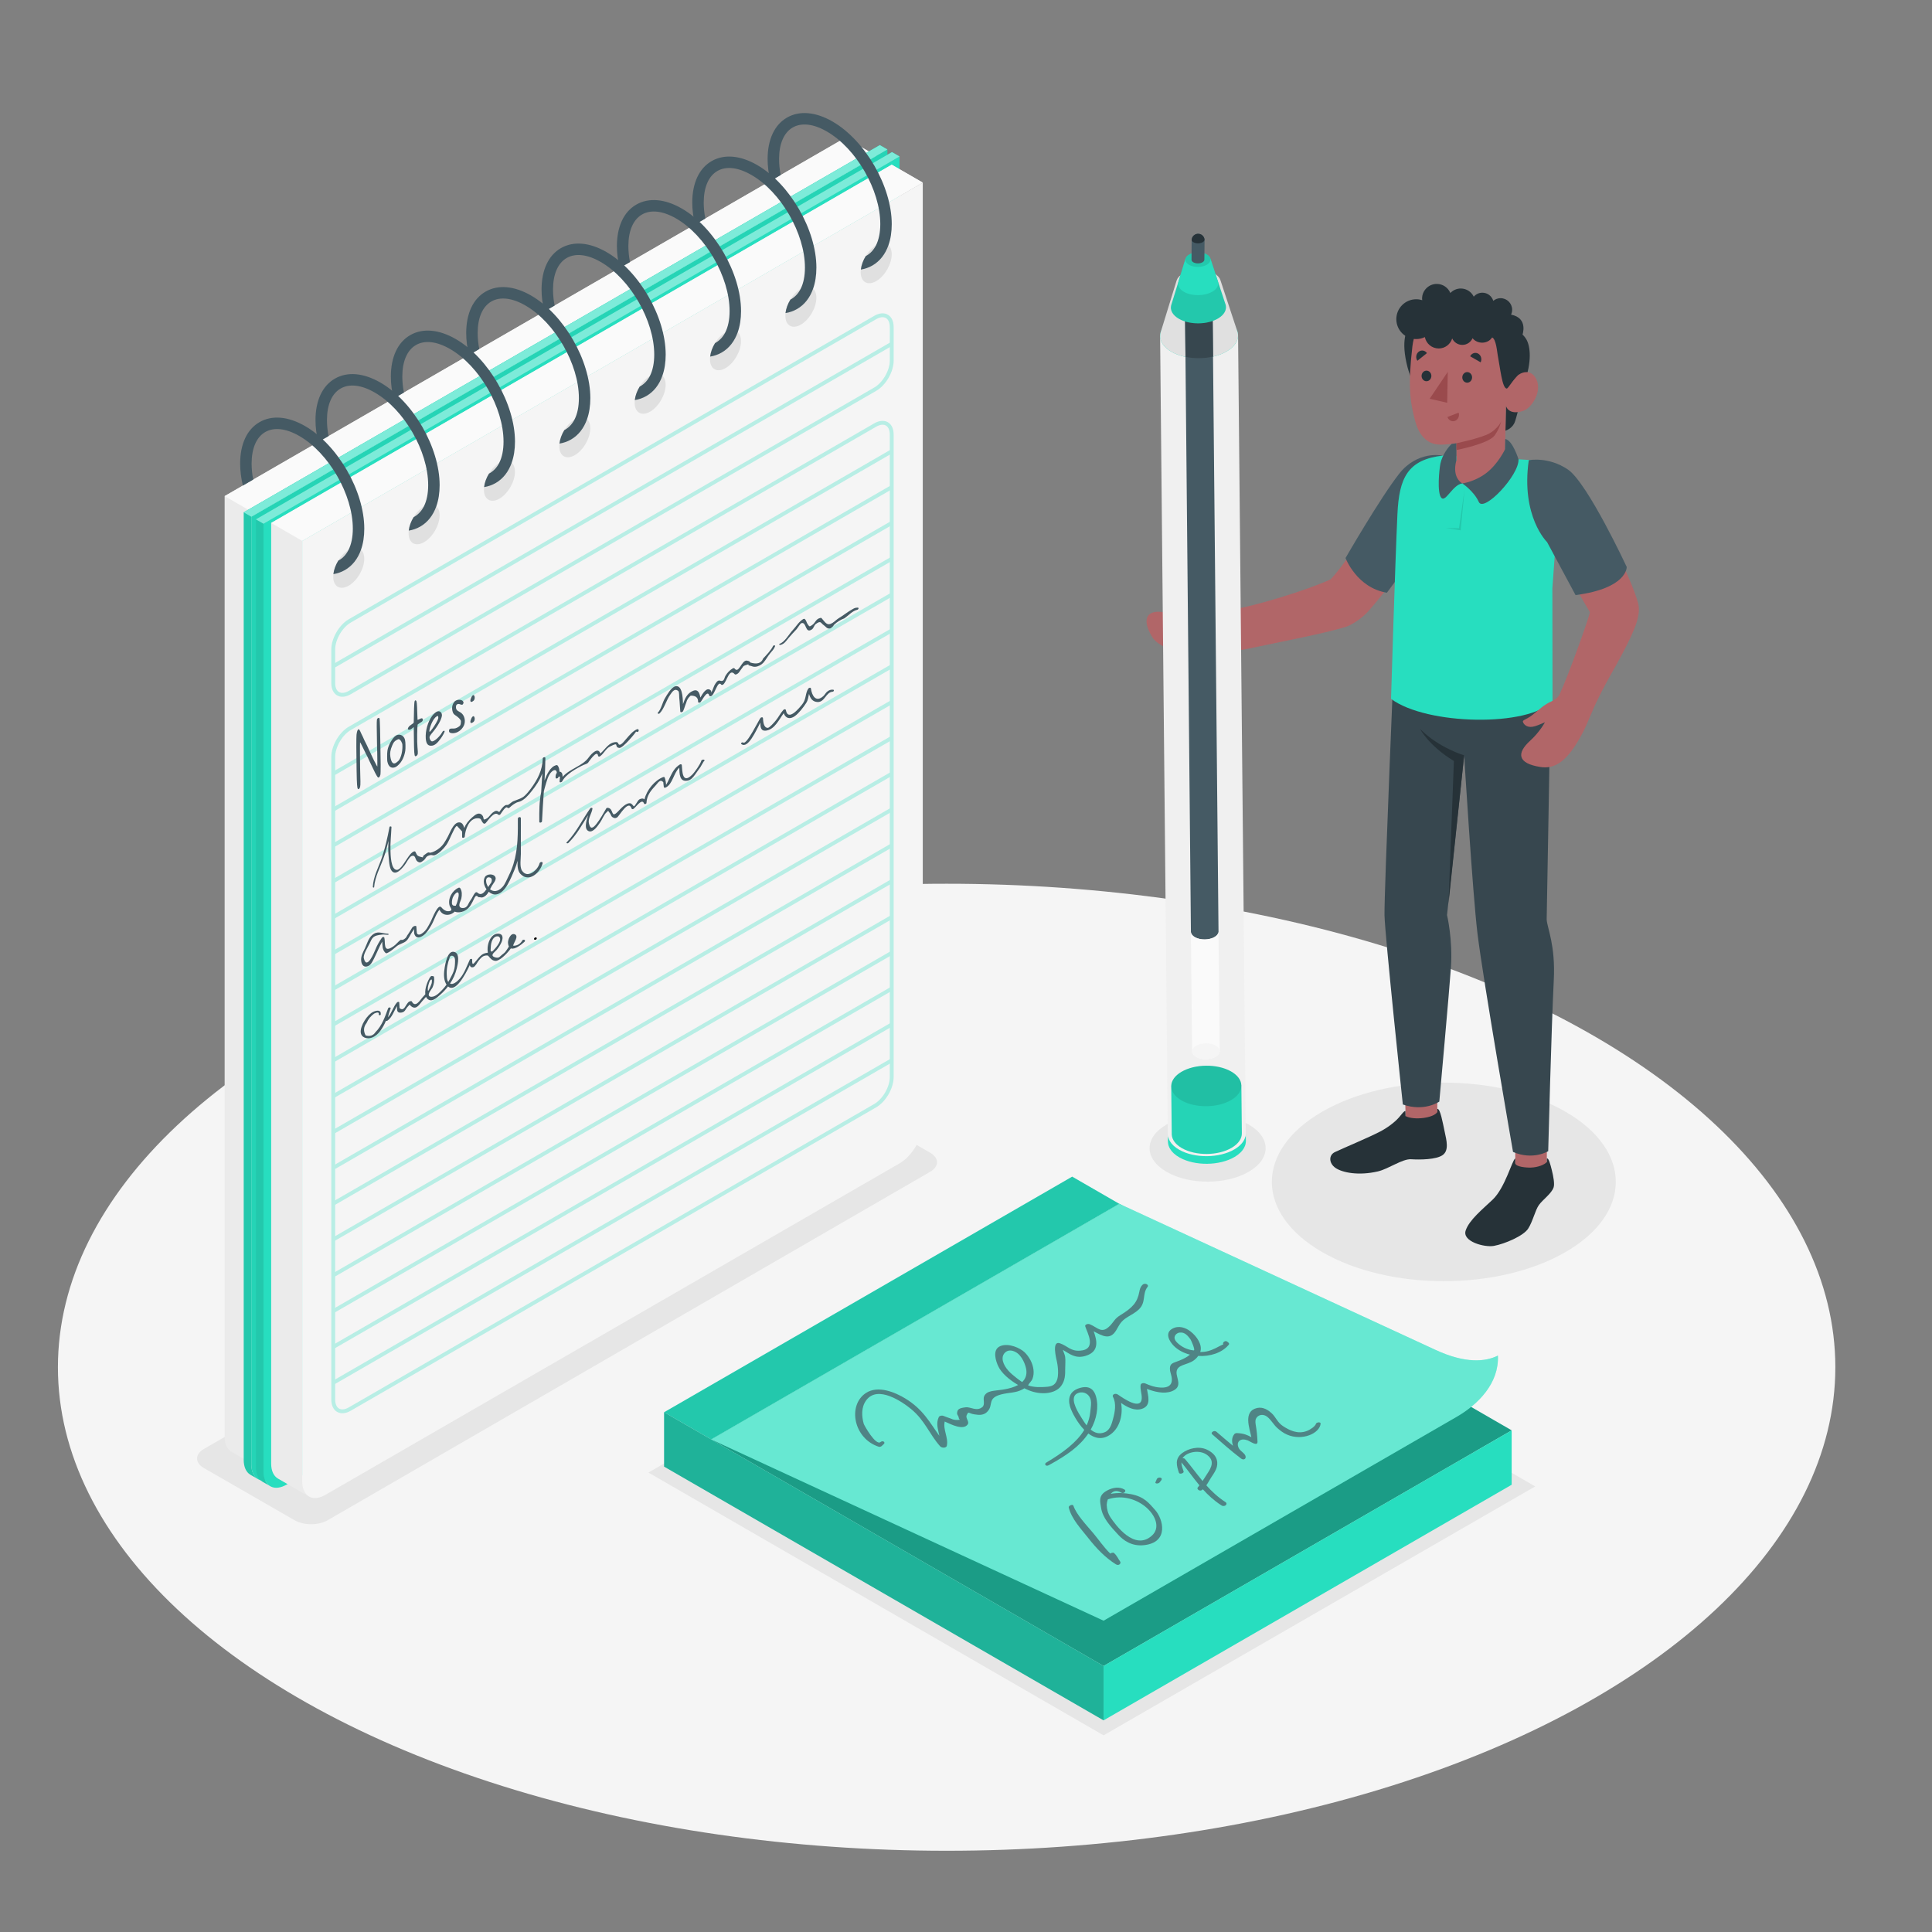 <?xml version="1.0" encoding="utf-8"?>
<!-- Generator: Adobe Illustrator 27.5.0, SVG Export Plug-In . SVG Version: 6.00 Build 0)  -->
<svg version="1.1" xmlns="http://www.w3.org/2000/svg" xmlns:xlink="http://www.w3.org/1999/xlink" x="0px" y="0px"
	 viewBox="0 0 500 500" style="enable-background:new 0 0 500 500;" xml:space="preserve">
<rect x="0" y="0" width="500" height="500" fill="#808080" stroke="none"/>
<g id="Floor">
	<ellipse id="Floor_12_" style="fill:#F5F5F5;" cx="244.986" cy="353.844" rx="229.998" ry="125.132"/>
</g>
<g id="Shadows">
	<polygon id="Shadow_46_" style="fill:#E6E6E6;" points="285.606,449.104 167.806,381.093 279.512,316.672 397.313,384.683 	"/>
	<path id="Shadow_45_" style="fill:#E6E6E6;" d="M52.773,379.932l23.466,13.503c2.364,1.365,6.196,1.365,8.56,0l155.926-90.175
		c2.364-1.365,2.364-3.577,0-4.942l-23.466-13.503c-2.364-1.365-6.196-1.365-8.56,0L52.773,374.99
		C50.409,376.354,50.409,378.567,52.773,379.932z"/>
	<path id="Shadow_43_" style="fill:#E6E6E6;" d="M342.19,324.044c-17.381-10.035-17.381-26.305,0-36.34
		c17.381-10.035,45.561-10.035,62.942,0c17.381,10.035,17.381,26.305,0,36.34C387.751,334.079,359.571,334.079,342.19,324.044z"/>
	<path id="Shadow_44_" style="fill:#E6E6E6;" d="M301.915,303.273c-5.862-3.385-5.862-8.872,0-12.257
		c5.863-3.385,15.367-3.385,21.23,0c5.862,3.385,5.862,8.872,0,12.257C317.282,306.658,307.777,306.658,301.915,303.273z"/>
</g>
<g id="Notebook">
	<g id="XMLID_62_">
		<g id="XMLID_97_">
			<g id="XMLID_165_">
				<path id="XMLID_168_" style="fill:#EBEBEB;" d="M67.804,380.259l-7.917-4.566l-0.089-0.059
					c-1.028-0.642-1.661-1.967-1.661-3.815v-243.43l160.6-92.725l8.036,4.636l-160.6,92.725v243.431
					C66.173,378.292,66.796,379.606,67.804,380.259z"/>
				<path id="XMLID_167_" style="fill:#F0F0F0;" d="M226.77,40.301v243.431c0,3.825-2.689,8.471-5.99,10.378L72.16,379.915
					c-1.552,0.9-2.965,1.038-4.023,0.534l-0.336-0.188c-1.008-0.652-1.631-1.967-1.631-3.806v-243.43L226.77,40.301z"/>
				<polygon id="XMLID_166_" style="fill:#FAFAFA;" points="218.734,35.665 226.77,40.301 66.17,133.025 58.134,128.39 				"/>
			</g>
			<g id="XMLID_158_">
				<path id="XMLID_164_" style="fill:#27DEBF;" d="M66.672,382.737l-1.848-1.058l-0.089-0.059
					c-1.028-0.642-1.661-1.967-1.661-3.815V132.595l164.615-95.041l1.967,1.127L65.041,133.725v245.206
					C65.041,380.77,65.664,382.084,66.672,382.737z"/>
				<path id="XMLID_163_" style="opacity:0.1;" d="M66.672,382.737l-1.848-1.058l-0.089-0.059c-1.028-0.642-1.661-1.967-1.661-3.815
					V132.595l164.615-95.041l1.967,1.127L65.041,133.725v245.206C65.041,380.77,65.664,382.084,66.672,382.737z"/>
				<path id="XMLID_162_" style="fill:#27DEBF;" d="M229.657,38.686v245.206c0,3.825-2.689,8.471-5.99,10.379L71.031,382.395
					c-1.552,0.9-2.965,1.038-4.023,0.534l-0.336-0.188c-1.008-0.652-1.631-1.967-1.631-3.806V133.73L229.657,38.686z"/>
				<path id="XMLID_161_" style="opacity:0.05;" d="M229.657,38.686v245.206c0,3.825-2.689,8.471-5.99,10.379L71.031,382.395
					c-1.552,0.9-2.965,1.038-4.023,0.534l-0.336-0.188c-1.008-0.652-1.631-1.967-1.631-3.806V133.73L229.657,38.686z"/>
				<polygon id="XMLID_160_" style="fill:#27DEBF;" points="227.689,37.555 229.657,38.686 65.041,133.73 63.074,132.595 				"/>
				<polygon id="XMLID_159_" style="opacity:0.4;fill:#FFFFFF;" points="227.689,37.555 229.657,38.686 65.041,133.73 
					63.074,132.595 				"/>
			</g>
			<g id="XMLID_152_">
				<path id="XMLID_157_" style="fill:#27DEBF;" d="M69.821,384.551l-1.848-1.058l-0.089-0.059c-1.028-0.642-1.66-1.967-1.66-3.815
					V134.41l164.615-95.041l1.967,1.127L68.19,135.539v245.206C68.19,382.584,68.813,383.899,69.821,384.551z"/>
				<path id="XMLID_156_" style="opacity:0.1;" d="M69.821,384.551l-1.848-1.058l-0.089-0.059c-1.028-0.642-1.66-1.967-1.66-3.815
					V134.41l164.615-95.041l1.967,1.127L68.19,135.539v245.206C68.19,382.584,68.813,383.899,69.821,384.551z"/>
				<path id="XMLID_155_" style="fill:#27DEBF;" d="M232.805,40.5v245.206c0,3.825-2.689,8.471-5.99,10.379L74.18,384.21
					c-1.552,0.9-2.965,1.038-4.023,0.534l-0.336-0.188c-1.008-0.652-1.631-1.967-1.631-3.806V135.544L232.805,40.5z"/>
				<polygon id="XMLID_154_" style="fill:#27DEBF;" points="230.838,39.369 232.805,40.5 68.19,135.544 66.223,134.41 				"/>
				<polygon id="XMLID_153_" style="opacity:0.4;fill:#FFFFFF;" points="230.838,39.369 232.805,40.5 68.19,135.544 66.223,134.41 
									"/>
			</g>
			<g id="XMLID_148_">
				<path id="XMLID_151_" style="fill:#EBEBEB;" d="M79.843,387.217l-7.917-4.567l-0.089-0.059c-1.028-0.642-1.66-1.967-1.66-3.815
					V135.346l160.6-92.725l8.036,4.636l-160.6,92.725v243.43C78.212,385.25,78.835,386.565,79.843,387.217z"/>
				<path id="XMLID_150_" style="fill:#F5F5F5;" d="M238.813,47.257v243.43c0,3.825-2.689,8.471-5.99,10.379l-148.62,85.806
					c-1.552,0.9-2.965,1.038-4.023,0.534l-0.336-0.188c-1.008-0.652-1.631-1.967-1.631-3.806v-243.43L238.813,47.257z"/>
				<polygon id="XMLID_149_" style="fill:#FAFAFA;" points="230.777,42.621 238.813,47.257 78.212,139.981 70.177,135.346 				"/>
			</g>
			<g id="XMLID_121_">
				<g id="XMLID_144_">
					<path id="XMLID_147_" style="fill:#E0E0E0;" d="M90.254,142.298c2.216-1.282,4.013-0.244,4.013,2.317
						c0,2.561-1.797,5.676-4.013,6.956c-2.217,1.28-4.013,0.242-4.013-2.317S88.037,143.58,90.254,142.298z"/>
					<path id="XMLID_145_" style="fill:#455A64;" d="M78.954,110.269c-4.369-2.521-8.56-2.886-11.792-1.018
						c-3.232,1.858-5.012,5.674-5.012,10.725c0,1.838,0.247,3.756,0.702,5.693l2.679-1.552c-0.277-1.403-0.415-2.797-0.415-4.141
						c0-3.954,1.255-6.85,3.529-8.164c2.273-1.315,5.407-0.949,8.827,1.028c7.631,4.399,13.838,15.153,13.838,23.97
						c0,2.204-0.395,4.082-1.127,5.535c-0.593,1.147-1.404,2.036-2.402,2.619c-0.079,0.049-0.158,0.089-0.237,0.129
						c-0.672,1.087-1.137,2.323-1.265,3.489c1.058-0.168,2.066-0.524,2.985-1.048c1.927-1.117,3.341-2.916,4.161-5.268
						c0.563-1.582,0.85-3.42,0.85-5.456C94.274,127.053,87.405,115.142,78.954,110.269z"/>
				</g>
				<g id="XMLID_141_">
					<path id="XMLID_143_" style="fill:#E0E0E0;" d="M109.755,131.039c2.216-1.282,4.013-0.244,4.013,2.317
						c0,2.561-1.797,5.676-4.013,6.956c-2.217,1.28-4.013,0.243-4.013-2.317S107.538,132.321,109.755,131.039z"/>
					<path id="XMLID_142_" style="fill:#455A64;" d="M98.455,99.01c-4.369-2.521-8.56-2.886-11.792-1.018
						c-3.232,1.858-5.011,5.674-5.011,10.725c0,1.839,0.247,3.756,0.702,5.693l2.679-1.552c-0.277-1.403-0.415-2.797-0.415-4.141
						c0-3.954,1.255-6.85,3.529-8.164c2.273-1.315,5.407-0.949,8.827,1.028c7.631,4.399,13.838,15.153,13.838,23.97
						c0,2.204-0.387,4.086-1.127,5.535c-0.587,1.15-1.412,2.022-2.402,2.619c-0.08,0.048-0.158,0.089-0.237,0.129
						c-0.672,1.087-1.137,2.323-1.265,3.489c1.058-0.168,2.068-0.52,2.985-1.048c1.932-1.11,3.333-2.919,4.161-5.268
						c0.558-1.583,0.85-3.42,0.85-5.456C113.775,115.793,106.906,103.883,98.455,99.01z"/>
				</g>
				<g id="XMLID_138_">
					<path id="XMLID_140_" style="fill:#E0E0E0;" d="M129.256,119.78c2.217-1.282,4.013-0.244,4.013,2.317s-1.797,5.676-4.013,6.956
						c-2.216,1.28-4.013,0.242-4.013-2.317C125.243,124.175,127.039,121.061,129.256,119.78z"/>
					<path id="XMLID_139_" style="fill:#455A64;" d="M117.956,87.75c-4.369-2.521-8.56-2.886-11.792-1.018
						c-3.232,1.858-5.011,5.674-5.011,10.724c0,1.839,0.247,3.756,0.702,5.693l2.679-1.552c-0.277-1.403-0.415-2.797-0.415-4.141
						c0-3.954,1.255-6.85,3.529-8.164c2.273-1.315,5.407-0.949,8.827,1.028c7.631,4.398,13.838,15.153,13.838,23.969
						c0,2.204-0.387,4.086-1.127,5.535c-0.587,1.15-1.412,2.022-2.402,2.619c-0.08,0.048-0.158,0.089-0.237,0.129
						c-0.672,1.087-1.137,2.323-1.265,3.489c1.058-0.168,2.068-0.521,2.985-1.048c1.931-1.11,3.333-2.919,4.161-5.268
						c0.558-1.583,0.85-3.42,0.85-5.456C133.277,104.534,126.407,92.623,117.956,87.75z"/>
				</g>
				<g id="XMLID_135_">
					<path id="XMLID_137_" style="fill:#E0E0E0;" d="M148.757,108.52c2.216-1.282,4.013-0.244,4.013,2.317
						c0,2.562-1.797,5.676-4.013,6.956c-2.217,1.28-4.013,0.243-4.013-2.317C144.744,112.916,146.54,109.802,148.757,108.52z"/>
					<path id="XMLID_136_" style="fill:#455A64;" d="M137.457,76.491c-4.369-2.521-8.56-2.886-11.792-1.018
						c-3.232,1.858-5.011,5.674-5.011,10.724c0,1.839,0.247,3.756,0.702,5.693l2.679-1.552c-0.277-1.404-0.415-2.797-0.415-4.142
						c0-3.954,1.255-6.85,3.529-8.164c2.273-1.315,5.407-0.949,8.827,1.028c7.631,4.398,13.838,15.153,13.838,23.969
						c0,2.204-0.387,4.086-1.127,5.535c-0.587,1.15-1.412,2.021-2.402,2.619c-0.08,0.048-0.158,0.089-0.237,0.129
						c-0.672,1.087-1.137,2.323-1.265,3.489c1.058-0.168,2.068-0.521,2.985-1.048c1.931-1.11,3.333-2.919,4.161-5.268
						c0.558-1.583,0.85-3.42,0.85-5.456C152.778,93.274,145.908,81.364,137.457,76.491z"/>
				</g>
				<g id="XMLID_132_">
					<path id="XMLID_134_" style="fill:#E0E0E0;" d="M168.258,97.261c2.216-1.282,4.013-0.244,4.013,2.317
						c0,2.562-1.797,5.676-4.013,6.956c-2.217,1.28-4.013,0.242-4.013-2.317C164.245,101.657,166.042,98.542,168.258,97.261z"/>
					<path id="XMLID_133_" style="fill:#455A64;" d="M156.958,65.231c-4.369-2.521-8.56-2.886-11.792-1.018
						c-3.232,1.858-5.011,5.674-5.011,10.725c0,1.839,0.247,3.756,0.702,5.693l2.679-1.552c-0.277-1.404-0.415-2.797-0.415-4.142
						c0-3.954,1.255-6.85,3.529-8.164c2.273-1.315,5.407-0.949,8.827,1.028c7.631,4.398,13.838,15.153,13.838,23.969
						c0,2.204-0.387,4.086-1.127,5.535c-0.587,1.15-1.412,2.021-2.402,2.619c-0.08,0.048-0.158,0.089-0.237,0.128
						c-0.672,1.087-1.137,2.323-1.265,3.489c1.058-0.168,2.068-0.521,2.985-1.048c1.931-1.11,3.333-2.919,4.161-5.268
						c0.558-1.583,0.85-3.42,0.85-5.456C172.279,82.015,165.409,70.104,156.958,65.231z"/>
				</g>
				<g id="XMLID_129_">
					<path id="XMLID_131_" style="fill:#E0E0E0;" d="M187.759,86.001c2.217-1.282,4.013-0.244,4.013,2.317s-1.797,5.676-4.013,6.956
						c-2.216,1.28-4.013,0.242-4.013-2.317C183.746,90.397,185.543,87.283,187.759,86.001z"/>
					<path id="XMLID_130_" style="fill:#455A64;" d="M176.459,53.972c-4.369-2.521-8.56-2.886-11.792-1.018
						c-3.232,1.858-5.011,5.674-5.011,10.725c0,1.838,0.247,3.756,0.702,5.693l2.679-1.552c-0.277-1.404-0.415-2.797-0.415-4.141
						c0-3.954,1.255-6.85,3.529-8.165c2.273-1.315,5.407-0.949,8.827,1.028c7.63,4.399,13.838,15.153,13.838,23.97
						c0,2.204-0.387,4.086-1.127,5.535c-0.587,1.15-1.412,2.021-2.402,2.619c-0.08,0.048-0.158,0.089-0.237,0.128
						c-0.672,1.087-1.137,2.323-1.265,3.489c1.058-0.168,2.068-0.521,2.985-1.048c1.932-1.11,3.333-2.918,4.161-5.268
						c0.558-1.583,0.85-3.42,0.85-5.456C191.78,70.755,184.91,58.845,176.459,53.972z"/>
				</g>
				<g id="XMLID_126_">
					<path id="XMLID_128_" style="fill:#E0E0E0;" d="M207.26,74.742c2.217-1.282,4.013-0.244,4.013,2.317
						c0,2.562-1.797,5.676-4.013,6.955c-2.217,1.28-4.013,0.243-4.013-2.317C203.247,79.138,205.044,76.023,207.26,74.742z"/>
					<path id="XMLID_127_" style="fill:#455A64;" d="M195.96,42.712c-4.369-2.521-8.56-2.886-11.792-1.018
						c-3.232,1.858-5.011,5.674-5.011,10.725c0,1.838,0.247,3.756,0.702,5.693l2.679-1.552c-0.277-1.404-0.415-2.797-0.415-4.141
						c0-3.954,1.255-6.85,3.529-8.164c2.273-1.315,5.407-0.949,8.827,1.028c7.631,4.399,13.838,15.153,13.838,23.97
						c0,2.204-0.387,4.086-1.127,5.535c-0.587,1.15-1.412,2.022-2.402,2.619c-0.08,0.048-0.158,0.089-0.237,0.129
						c-0.672,1.087-1.137,2.323-1.265,3.489c1.058-0.168,2.068-0.521,2.985-1.048c1.931-1.11,3.333-2.918,4.161-5.268
						c0.558-1.584,0.85-3.42,0.85-5.456C211.281,59.496,204.411,47.585,195.96,42.712z"/>
				</g>
				<g id="XMLID_122_">
					<path id="XMLID_125_" style="fill:#E0E0E0;" d="M226.761,63.482c2.217-1.282,4.013-0.244,4.013,2.317
						c0,2.562-1.797,5.676-4.013,6.955c-2.217,1.28-4.013,0.243-4.013-2.317C222.748,67.878,224.545,64.764,226.761,63.482z"/>
					<path id="XMLID_123_" style="fill:#455A64;" d="M215.461,31.453c-4.369-2.521-8.56-2.886-11.792-1.018
						c-3.232,1.858-5.011,5.674-5.011,10.724c0,1.839,0.247,3.756,0.702,5.693l2.679-1.552c-0.277-1.403-0.415-2.797-0.415-4.141
						c0-3.954,1.255-6.85,3.529-8.164c2.273-1.315,5.407-0.949,8.827,1.028c7.631,4.398,13.838,15.153,13.838,23.969
						c0,2.204-0.395,4.082-1.127,5.535c-0.593,1.147-1.403,2.036-2.402,2.619c-0.079,0.049-0.158,0.089-0.237,0.129
						c-0.672,1.087-1.137,2.323-1.265,3.489c1.058-0.168,2.066-0.524,2.985-1.048c1.927-1.117,3.341-2.916,4.161-5.268
						c0.564-1.582,0.85-3.42,0.85-5.456C230.782,48.236,223.912,36.326,215.461,31.453z"/>
				</g>
			</g>
			<g id="XMLID_118_" style="opacity:0.3;">
				<path id="XMLID_120_" style="fill:none;stroke:#27DEBF;stroke-miterlimit:10;" d="M90.521,160.688l135.974-78.511
					c2.364-1.365,4.281-0.258,4.282,2.471l0.003,8.663c0.001,2.729-1.914,6.049-4.278,7.413L90.518,179.234
					c-2.364,1.365-4.28,0.258-4.279-2.471l0.001-8.661C86.24,165.372,88.157,162.053,90.521,160.688z"/>
				
					<line id="XMLID_119_" style="fill:none;stroke:#27DEBF;stroke-miterlimit:10;" x1="230.775" y1="88.979" x2="86.238" y2="172.432"/>
			</g>
			<g id="XMLID_98_" style="opacity:0.3;">
				<path id="XMLID_117_" style="fill:none;stroke:#27DEBF;stroke-miterlimit:10;" d="M90.52,188.507l135.975-78.506
					c2.364-1.365,4.28-0.258,4.28,2.471v166.265c0,2.73-1.916,6.049-4.28,7.414L90.52,364.663c-2.364,1.365-4.28,0.258-4.28-2.471
					l0-166.272C86.24,193.191,88.156,189.872,90.52,188.507z"/>
				
					<line id="XMLID_116_" style="fill:none;stroke:#27DEBF;stroke-miterlimit:10;" x1="230.775" y1="116.796" x2="86.241" y2="200.251"/>
				
					<line id="XMLID_115_" style="fill:none;stroke:#27DEBF;stroke-miterlimit:10;" x1="230.775" y1="126.067" x2="86.241" y2="209.522"/>
				
					<line id="XMLID_114_" style="fill:none;stroke:#27DEBF;stroke-miterlimit:10;" x1="230.775" y1="135.339" x2="86.241" y2="218.794"/>
				
					<line id="XMLID_113_" style="fill:none;stroke:#27DEBF;stroke-miterlimit:10;" x1="230.775" y1="144.61" x2="86.241" y2="228.065"/>
				
					<line id="XMLID_112_" style="fill:none;stroke:#27DEBF;stroke-miterlimit:10;" x1="230.775" y1="153.881" x2="86.241" y2="237.337"/>
				
					<line id="XMLID_111_" style="fill:none;stroke:#27DEBF;stroke-miterlimit:10;" x1="230.775" y1="163.153" x2="86.241" y2="246.608"/>
				
					<line id="XMLID_110_" style="fill:none;stroke:#27DEBF;stroke-miterlimit:10;" x1="230.775" y1="172.424" x2="86.241" y2="255.879"/>
				
					<line id="XMLID_109_" style="fill:none;stroke:#27DEBF;stroke-miterlimit:10;" x1="230.775" y1="181.696" x2="86.241" y2="265.151"/>
				
					<line id="XMLID_108_" style="fill:none;stroke:#27DEBF;stroke-miterlimit:10;" x1="230.775" y1="190.967" x2="86.241" y2="274.422"/>
				
					<line id="XMLID_107_" style="fill:none;stroke:#27DEBF;stroke-miterlimit:10;" x1="230.775" y1="200.238" x2="86.241" y2="283.694"/>
				
					<line id="XMLID_106_" style="fill:none;stroke:#27DEBF;stroke-miterlimit:10;" x1="230.775" y1="209.51" x2="86.241" y2="292.965"/>
				
					<line id="XMLID_105_" style="fill:none;stroke:#27DEBF;stroke-miterlimit:10;" x1="230.775" y1="218.781" x2="86.241" y2="302.236"/>
				
					<line id="XMLID_104_" style="fill:none;stroke:#27DEBF;stroke-miterlimit:10;" x1="230.775" y1="228.053" x2="86.241" y2="311.508"/>
				
					<line id="XMLID_103_" style="fill:none;stroke:#27DEBF;stroke-miterlimit:10;" x1="230.775" y1="237.324" x2="86.241" y2="320.779"/>
				
					<line id="XMLID_102_" style="fill:none;stroke:#27DEBF;stroke-miterlimit:10;" x1="230.775" y1="246.596" x2="86.241" y2="330.051"/>
				
					<line id="XMLID_101_" style="fill:none;stroke:#27DEBF;stroke-miterlimit:10;" x1="230.775" y1="255.867" x2="86.241" y2="339.322"/>
				
					<line id="XMLID_100_" style="fill:none;stroke:#27DEBF;stroke-miterlimit:10;" x1="230.775" y1="265.138" x2="86.241" y2="348.594"/>
				
					<line id="XMLID_99_" style="fill:none;stroke:#27DEBF;stroke-miterlimit:10;" x1="230.775" y1="274.41" x2="86.241" y2="357.865"/>
			</g>
		</g>
		<g id="XMLID_63_">
			<g id="XMLID_81_">
				<path id="XMLID_95_" style="fill:#455A64;" d="M92.285,199.275c-0.086-4.684-0.086-8.41-0.017-9.113
					c0.086-0.736,0.224-1.157,0.395-1.348c0-0.023,0.035-0.042,0.069-0.063c0.172-0.1,0.36,0.136,0.754,1.074
					c0.241,0.478,0.636,1.302,0.858,1.837c0.274,0.458,0.84,1.709,1.287,2.686c0.823,1.812,1.458,3.091,1.818,3.73l0.206,0.316
					v-1.533c0-0.846-0.034-2.792-0.086-4.294c-0.034-1.512-0.069-3.527-0.069-4.487c0-1.944,0.017-2.045,0.326-2.224
					c0.223-0.128,0.36-0.094,0.411,0.151c0.035,0.118,0.086,1.277,0.121,2.583c0.034,1.307,0.051,3.332,0.085,4.432
					c0.086,3.334,0.103,7.166,0,7.5c-0.12,0.549-0.428,0.842-0.669,0.637c-0.29-0.313-0.891-1.475-2.058-3.979
					c-0.343-0.763-0.822-1.79-1.097-2.27l-0.926-1.89c-0.377-0.765-0.481-0.957-0.514-0.846c-0.051,0.212-0.016,6.344,0.068,8.786
					c0.069,1.996,0.034,2.656-0.154,2.971c-0.154,0.271-0.325,0.371-0.446,0.257C92.422,203.975,92.354,203.123,92.285,199.275z"/>
				<path id="XMLID_92_" style="fill:#455A64;" d="M100.31,197.317c-0.103-0.352-0.121-0.57-0.121-1.508
					c0-1.258,0.069-1.8,0.36-2.609c0.206-0.598,0.72-1.559,1.201-2.156c0.497-0.607,0.943-0.932,1.663-0.892
					c0.721,0.064,1.252,0.626,1.407,1.361c0.137,0.539,0.154,2.128,0.068,2.772c-0.24,1.534-0.892,2.893-1.835,3.735
					c-0.395,0.365-0.737,0.563-1.08,0.624C101.166,198.812,100.566,198.335,100.31,197.317z M104.151,193.202
					c0-0.527-0.016-0.676-0.154-0.986c-0.188-0.486-0.497-0.856-0.754-0.914c-0.137-0.035-0.292,0.031-0.618,0.22
					c-0.548,0.317-0.772,0.582-1.115,1.398c-0.497,1.156-0.634,1.967-0.481,2.952c0.121,0.732,0.275,1.168,0.498,1.452
					c0.378,0.422,0.789,0.322,1.526-0.356C103.671,196.405,104.151,194.756,104.151,193.202z"/>
				<path id="XMLID_90_" style="fill:#455A64;" d="M107.116,190.987l-0.035-2.839l-0.137,0.126
					c-0.429,0.385-0.754,0.573-0.977,0.587c-0.309,0.017-0.463-0.121-0.395-0.344c0.137-0.4,0.309-0.589,0.875-0.984
					c0.291-0.191,0.566-0.396,0.6-0.461c0.034-0.042,0.051-0.441,0.051-1.036c0-1.555,0.103-4.107,0.172-4.42
					c0.052-0.191,0.103-0.312,0.189-0.361c0.069-0.04,0.137-0.01,0.222,0.077c0.189,0.166,0.241,0.753,0.31,3.16l0.069,1.79
					c0.016,0.035,0.223-0.038,0.531-0.193c0.567-0.281,0.737-0.266,0.823,0.073c0.035,0.162,0.035,0.232-0.068,0.405
					c-0.103,0.174-0.207,0.257-0.652,0.514c-0.292,0.191-0.549,0.363-0.584,0.405c-0.153,0.249-0.206,4.577-0.069,5.87
					c0.018,0.242,0.052,0.748,0.087,1.094c0.016,0.585,0.016,0.654-0.087,0.873c-0.119,0.252-0.428,0.453-0.582,0.381
					C107.22,195.569,107.151,194.671,107.116,190.987z"/>
				<path id="XMLID_87_" style="fill:#455A64;" d="M110.186,191.135c-0.137-2.002,0.532-4.354,1.663-5.877
					c0.43-0.568,1.15-1.234,1.733-1.182c0.515,0.068,0.875,0.614,0.772,1.223c-0.138,0.972-1.132,2.734-2.368,4.202
					c-0.738,0.883-0.856,1.112-0.823,1.435c0.085,0.545,0.411,0.974,0.72,0.933c0.651-0.079,1.938-1.279,2.521-2.301
					c0.155-0.295,0.206-0.348,0.377-0.424c0.206-0.074,0.291-0.009,0.291,0.152c0,0.183-0.565,1.218-0.977,1.776
					c-0.892,1.247-1.526,1.773-2.212,1.894C110.804,193.135,110.307,192.575,110.186,191.135z M113.188,186.499
					c0.222-0.45,0.239-0.528,0.239-0.825c0-0.252-0.017-0.333-0.12-0.365c-0.069-0.029-0.155-0.003-0.258,0.057
					c-0.206,0.119-0.48,0.369-0.703,0.68c-0.635,0.824-1.338,2.786-1.201,3.278c0.034,0.14,0.017,0.15,0.291-0.146
					C111.901,188.682,112.776,187.354,113.188,186.499z"/>
				<path id="XMLID_85_" style="fill:#455A64;" d="M116.735,189.71c-0.429-0.096-0.549-0.255-0.532-0.631
					c0.018-0.262,0.035-0.294,0.206-0.415c0.137-0.102,0.344-0.13,0.686-0.123c0.6,0.042,0.96-0.051,1.51-0.391
					c0.549-0.363,0.634-0.527,0.668-1.187c0.035-0.408,0.018-0.467-0.153-0.71c-0.223-0.329-0.583-0.67-1.15-1.051
					c-0.514-0.345-0.685-0.543-0.823-1.011c-0.274-0.963-0.154-1.741,0.378-2.483c0.102-0.151,0.239-0.275,0.411-0.374
					c0.634-0.366,1.629-0.323,1.937,0.23c0.12,0.228,0.12,0.251,0.035,0.484c-0.12,0.366-0.377,0.447-0.874,0.208
					c-0.189-0.073-0.978-0.259-1.029,0.595c-0.035,0.729,0.189,1.012,1.029,1.441c0.994,0.5,1.492,1.858,1.166,3.076
					c-0.274,0.957-1.064,1.803-2.006,2.187C117.696,189.749,117.113,189.811,116.735,189.71z"/>
				<path id="XMLID_82_" style="fill:#455A64;" d="M121.725,181.386c0-0.321,0.155-0.684,0.292-0.991
					c0.154-0.363,0.48-0.643,0.651-0.445c0.189,0.211,0.258,0.652,0.103,1.084c-0.153,0.363-0.462,0.496-0.685,0.602
					C121.914,181.712,121.759,181.573,121.725,181.386z M121.725,186.851c0-0.319,0.155-0.683,0.292-0.99
					c0.154-0.365,0.48-0.643,0.651-0.445c0.189,0.21,0.258,0.652,0.103,1.084c-0.153,0.363-0.462,0.495-0.685,0.6
					C121.914,187.176,121.759,187.038,121.725,186.851z"/>
			</g>
			<g id="XMLID_77_">
				<path id="XMLID_80_" style="fill:#455A64;" d="M165.256,188.86c-0.04-0.214-0.362-0.152-0.485-0.095
					c-1.04,0.487-1.804,1.44-2.558,2.291c-0.29,0.339-0.581,0.678-0.874,1.015c-0.758,0.814-1.219,0.881-1.382,0.201
					c-0.039,0-0.272-0.221-0.362-0.223c-2.057-0.032-2.852,1.801-4.245,2.971c-0.489-1.734-2.214-0.093-2.993,1.003
					c-1.595,2.246-4.909,2.904-6.756,5.032c0.005-0.678-0.149-1.339-0.82-1.351c-0.007-0.625-0.156-1.242-0.479-1.605
					c-0.073-0.081-0.202-0.102-0.304-0.08c-1.599,0.344-2.531,2.498-3.074,3.971c0.111-1.933,0.204-3.867,0.221-5.801
					c0.003-0.366-0.662-0.234-0.674,0.09c-0.113,3.123-1.3,5.381-3.107,7.84c-0.458,0.623-0.977,1.256-1.536,1.781
					c-0.81,0.76-1.519,0.853-2.495,1.279c-0.518,0.226-0.462,0.113-0.982,0.496c-0.407,0.3-0.582,0.49-0.873,0.626
					c-0.162,0.076-0.438-0.04-0.663,0.083c-0.714,0.391-1.155,1.126-1.617,1.789c-0.603-0.483-0.968-0.421-1.688,0.125
					c-0.521,0.395-0.963,1.186-1.495,1.499c-1.296,0.765-0.569-0.132-1.233-0.839c-0.868-0.922-1.817-0.066-2.559,0.562
					c-0.969,0.821-1.658,1.728-2.091,2.777c-0.187-0.867-0.6-1.595-1.506-1.449c-1.345,0.217-2.187,2.695-2.71,3.641
					c-0.744,1.344-1.248,2.379-2.576,3.292c-0.614,0.422-1.28,0.778-1.979,0.903c-0.215,0.038-0.324-0.151-0.567-0.057
					c-0.432,0.166-0.632,0.415-1.021,0.669c-0.699,0.456,0.265,0.802-1.094,0.405c-0.881-0.258-0.782-0.586-1.185-1.269
					c-0.08-0.137-0.307-0.112-0.424-0.058c-0.651,0.299-1.006,0.869-1.432,1.427c-0.564,0.738-1.882,3.25-2.867,3.32
					c-1.656,0.116-1.688-4.081-1.718-5.061c-0.061-2.002,0.183-4.019,0.259-6.019c0.008-0.221-0.469-0.221-0.507-0.021
					c-0.5,2.681-1.118,5.445-2.008,8.029c-0.857,2.492-2.188,4.817-2.31,7.497c-0.007,0.157,0.329,0.226,0.34,0.073
					c0.199-2.783,1.659-5.265,2.551-7.868c0.46-1.34,0.839-2.736,1.173-4.14c-0.089,1.424-0.126,2.849,0.048,4.264
					c0.12,0.981,0.113,3.65,1.437,3.938c0.998,0.216,2.146-1.26,2.646-1.862c0.364-0.437,1.239-2.179,1.804-2.395
					c1.13-0.431,0.892,0.896,1.514,1.357c0.679,0.504,0.996,0.229,1.584-0.206c0.775-0.574,0.456-1.13,1.834-1.412
					c0.331-0.068,0.685,0.171,1.077,0.032c1.077-0.381,2.306-1.685,2.965-2.588c0.688-0.941,1.158-2.294,1.713-3.349
					c0.16-0.305,0.665-1.568,1.093-1.648c0.442,0.48,0.883,0.959,1.325,1.439c0.021,0.478,0.024,0.956,0.01,1.434
					c-0.004,0.372,0.654,0.226,0.677-0.095c0.134-1.828,1.095-4.695,3.25-4.758c1.259-0.037,0.797,0.574,1.585,1.317
					c0.151,0.142,0.4,0.102,0.541-0.036c0.63-0.617,2.216-3.234,3.276-2.225c0.177,0.168,0.452,0.084,0.589-0.092
					c0.261-0.337,1.379-2.278,1.821-1.689c0.122,0.162,0.411,0.091,0.533-0.026c0.612-0.587,1.177-0.992,1.891-1.338
					c0.241-0.117,0.535-0.134,0.789-0.236c1.196-0.477,2.132-1.569,2.923-2.543c1.27-1.561,2.241-3.06,2.869-4.721
					c-0.076,1.599-0.176,3.197-0.285,4.795c-0.513,2.521-0.506,4.99-0.485,7.704c0.003,0.388,0.685,0.207,0.7-0.13
					c0.115-2.567,0.302-5.137,0.474-7.708c0.092-0.419,0.196-0.838,0.326-1.259c0.384-1.251,0.746-3.046,1.774-3.921
					c0.786-0.669,1.223-0.298,1.261,0.342c-0.299,0.352-0.382,0.931-0.3,1.325c0.059,0.281,0.542,0.123,0.636-0.046
					c0.041-0.073,0.074-0.16,0.108-0.245c0.337-0.154,0.458-0.062,0.341,0.3c-0.006,0.309-0.028,0.617-0.066,0.924
					c-0.035,0.39,0.572,0.17,0.671-0.032c0.873-1.797,3.766-3.441,5.542-4.261c0.445-0.205,0.796-0.232,1.135-0.552
					c0.101-0.095,2.387-3.596,2.598-1.829c0.028,0.234,0.32,0.279,0.496,0.162c1.01-0.678,1.452-1.952,2.57-2.529
					c2.689-1.387,0.917,0.108,2.413,0.354c0.938,0.154,4.419-4.137,4.389-4.295c0.061,0.321,0.708,0.119,0.646-0.211
					C165.281,188.992,165.268,188.926,165.256,188.86z"/>
				<path id="XMLID_79_" style="fill:#455A64;" d="M200.07,167.173c-0.485,1.076-1.753,2.381-2.58,3.26
					c-0.454,1.208-1.55,1.554-3.291,1.036c-0.106-0.15-0.232-0.28-0.375-0.389c-0.165,0.023-0.442-0.136-0.651-0.127
					c-1.303,0.058-1.995,3.517-3.076,2.042c-0.11-0.15-0.362-0.077-0.486-0.004c-0.767,0.448-1.417,1.154-1.871,1.919
					c-0.184,0.31-0.283,0.885-0.491,1.089c-0.058,0.057-0.099,0.099-0.148,0.148c-0.06,0-0.161,0.024-0.323,0.089
					c-0.08,0.032-0.593-0.157-0.782-0.113c-0.373,0.087-0.617,0.479-0.824,0.762c-0.45,0.614-0.59,1.409-0.953,2.066
					c-0.107,0.194-0.149,0.292-0.163,0.331c0.028-0.087,0.113-0.474-0.28-0.744c-0.961-0.661-1.905,0.898-2.522,1.993
					c-0.215-1.116-0.573-2.279-1.889-1.745c-1.575,0.639-2.118,2.03-2.61,3.437c-0.045-2.03-0.261-4.926-1.929-4.62
					c-1.097,0.201-2.222,2.25-2.716,3.063c-0.693,1.142-0.966,2.839-1.882,3.807c-0.185,0.196,0.285,0.332,0.427,0.195
					c1.23-1.178,1.781-3.5,2.805-4.892c0.423-0.576,1.088-1.8,2.079-0.937c0.284,0.247,0.201,1.377,0.254,1.806
					c0.144,1.16,0.148,2.311,0.264,3.469c0.039,0.384,0.603,0.179,0.712-0.044c0.353-0.722,0.498-1.463,0.821-2.202
					c0.172-0.738,0.558-1.35,1.157-1.835c1.309-0.022,1.948,0.516,1.917,1.614c0.072,0.341,0.528,0.208,0.682,0.014
					c0.427-0.537,1.76-3.242,2.191-1.672c0.055,0.199,0.224,0.23,0.409,0.198c1.019-0.173,1.771-4.298,2.697-3.017
					c0.104,0.144,0.372,0.085,0.488,0.003c0.997-0.712,1.537-4.364,3.006-2.692c0.069,0.078,0.21,0.107,0.308,0.078
					c0.841-0.249,1.005-0.966,1.548-1.594c0.41-0.475,0.209-0.577,0.981-0.825c1.437-0.462,0.162-0.017,1.051,0.129
					c0.597,0.098,0.767,0.344,1.434,0.294c0.777-0.058,1.605-0.501,2.117-1.079c0.645-0.729,1.098-1.641,1.732-2.4
					c0.525-0.628,1.006-1.092,1.291-1.862C200.695,166.963,200.165,166.961,200.07,167.173z"/>
				<path id="XMLID_78_" style="fill:#455A64;" d="M221.943,157.253c-0.669,0.031-0.799,0.12-1.382,0.443
					c-1.18,0.655-2.291,1.563-3.453,2.262c-0.595,0.358-1.099,0.906-1.669,1.257c-1.462,0.898-1.871-0.204-2.821-1.239
					c-0.085-0.093-0.243-0.076-0.35-0.049c-1.232,0.309-1.189,1.269-2.137,1.869c-0.627,0.396-0.598,0.473-1.106-0.246
					c-0.306-0.434-0.318-0.904-0.703-1.31c-0.131-0.138-0.351-0.084-0.491,0.001c-1.124,0.684-1.773,1.882-2.661,2.824
					c-1.003,1.064-2.032,3.068-3.409,3.555c-0.254,0.09-0.031,0.336,0.164,0.295c1.055-0.222,1.482-0.987,2.158-1.801
					c0.643-0.776,1.34-1.482,2.023-2.222c0.346-0.375,0.987-1.525,1.308-1.621c1.379-0.413,0.889,2.834,2.692,1.629
					c0.493-0.329,0.566-1.069,1.024-1.404c1.345-0.985,1.245-0.265,1.989,0.245c0.669,0.458,0.881,1.091,1.764,0.883
					c0.234-0.055,0.379-0.312,0.584-0.417c0.154-0.161,0.289-0.338,0.406-0.531c0.785-0.742,1.672-1.293,2.661-1.654
					c1.046-0.714,2.067-1.938,3.332-2.211C222.163,157.746,222.387,157.232,221.943,157.253z"/>
			</g>
			<g id="XMLID_70_">
				<path id="XMLID_73_" style="fill:#455A64;" d="M139.64,223.422c-0.459,1.765-3.132,4.106-4.566,1.872
					c-0.633-0.986-0.275-3.146-0.275-4.284c0-1.767,0-3.533-0.001-5.3c0.02-1.312,0.005-2.631-0.001-3.954
					c-0.002-0.486-0.778-0.298-0.778,0.104l0,2.55c-0.036,4.224-0.35,8.201-2.337,12.167c-0.446,0.891-0.954,2.235-1.627,2.966
					c-1.284,1.394-2.458,1.231-3.232,0.599c0.163-0.323,0.319-0.641,0.482-0.918c0.306-0.521,1.204-1.467,0.923-2.185
					c-0.391-1-2.211-0.936-2.72-0.078c-0.561,0.945-0.28,2.22,0.403,3.178c-0.628,0.873-1.415,1.777-2.381,0.846
					c-0.162-0.156-0.452-0.063-0.579,0.088c-0.5,0.592-0.734,1.346-1.197,1.935c-0.619,0.788-0.671,1.956-1.944,2.001
					c-0.249,0.009-0.511-0.045-0.702-0.205c-0.622-0.52,0.175-1.703,0.296-2.325c0.167-0.855,0.201-1.856-0.301-2.613
					c-0.104-0.157-0.292-0.176-0.459-0.1c-1.646,0.745-2.826,2.824-2.275,4.64c0.111,0.364,0.597,0.869,0.406,1.146
					c-0.235,0.342-0.955,0.307-1.287,0.202c-0.51-0.161-0.92-0.542-1.268-0.948c-0.878-1.027-2.379,2.973-2.671,3.525
					c-0.688,1.296-1.172,2.511-2.451,3.318c-0.232,0.146-0.503,0.264-0.773,0.217c-0.605-0.104-0.417-0.759-0.526-1.175
					c0.053,0.201-0.067-1.046-0.052-0.926c-0.021-0.166-0.28-0.166-0.389-0.137c-0.73,0.192-0.766,0.648-1.214,1.313
					c-0.214,0.318-0.542,0.901-0.785,1.197c-0.194,0.509-0.573,0.876-1.138,1.101c-0.184,0-0.367,0.002-0.55,0.006
					c-0.666,0.476-1.174,1.212-1.858,1.663c-1.108,0.732-2.07,1.211-2.198-0.553c-0.043-0.598-0.024-1.122-0.156-1.707
					c-0.061-0.27-0.502-0.141-0.609,0.015c-0.714,1.037-1.254,1.97-1.726,3.135c-0.286,0.706-2.227,5.38-2.963,2.204
					c-0.228-0.981,1.02-2.824,1.434-3.715c0.793-1.708,0.872-2.174,3.41-2.433c0.31-0.031,1.231,0.08,1.415,0.072
					c0.233-0.01,0.187-0.278-0.027-0.284c-1.647-0.048-2.702-0.889-4.123,0.392c-0.955,0.861-1.296,2.266-1.831,3.385
					c-0.495,1.035-1.09,2.037-0.966,3.239c0.115,1.114,0.769,1.89,1.924,1.299c0.683-0.35,1.126-1.372,1.449-2.002
					c0.74-1.442,1.276-2.892,2.073-4.276c0.076,1.068-0.034,2.081,0.836,2.922c0.093,0.09,0.243,0.126,0.368,0.074
					c1.022-0.429,1.726-1.15,2.581-1.83c0.727-0.578,1.784-0.732,2.444-1.34c0.675-0.621,1.037-1.625,1.548-2.37
					c0.002-0.003,0.364-0.454,0.515-0.714c-0.044,0.313-0.065,0.951-0.03,1.102c0.324,1.377,1.384,1.28,2.394,0.547
					c0.888-0.644,1.464-1.639,2.017-2.554c0.72-1.191,1.211-3.001,2.153-4.097c0.637,1.513,2.44,1.764,3.778,0.648
					c0.048-0.04,0.094-0.102,0.142-0.147c1.092,0.455,2.549,0.044,3.488-0.853c0.5-0.477,0.798-1.03,1.122-1.635
					c0.177-0.386,0.363-0.767,0.558-1.145c0.298-0.549,0.606-0.589,0.924-0.119c0.792,0.01,0.869,0.298,1.646-0.169
					c0.457-0.275,0.793-0.727,1.08-1.22c0.545,0.483,1.209,0.776,1.887,0.701c2.481-0.276,3.937-4.47,4.747-6.304
					c0.349-0.791,0.608-1.593,0.829-2.401c-0.053,1.24-0.012,2.588,0.749,3.395c2.235,2.369,5.116-0.402,5.726-2.717
					C140.56,222.923,139.751,222.998,139.64,223.422z M117.046,232.737c0.206-1.172,1.905-2.929,1.641-0.775
					c-0.055,0.452-0.184,0.896-0.316,1.33c-0.078,0.317-0.189,0.622-0.335,0.916c-0.019,0.071-0.049,0.124-0.072,0.189
					C117.066,234.48,116.786,234.213,117.046,232.737z M125.806,227.801c0.029-0.294,0.133-0.594,0.397-0.702
					c0.11-0.045,0.233-0.048,0.352-0.04c0.162,0.011,0.328,0.045,0.458,0.142c0.167,0.124,0.251,0.337,0.259,0.546
					c0.013,0.34-0.097,0.691-0.335,0.933c-0.176,0.252-0.35,0.504-0.523,0.757c-0.034,0.044-0.069,0.092-0.104,0.141
					c-0.004,0.006-0.35-0.753-0.376-0.837c-0.076-0.253-0.139-0.517-0.136-0.783C125.798,227.906,125.801,227.854,125.806,227.801z"
					/>
				<path id="XMLID_72_" style="fill:#455A64;" d="M182.013,196.594c-0.086,0.013-0.171,0.027-0.257,0.04
					c-0.127,0.02-0.222,0.118-0.255,0.236c-0.262,0.914-1.672,2.937-2.421,3.674c-2.59,2.549-2.489-1.211-2.629-2.534
					c-0.028-0.266-0.358-0.253-0.532-0.143c-1.225,0.772-1.817,1.824-2.449,3.105c-0.146,0.296-1.014,2.259-1.18,2.196
					c0.254,0.096-0.133-1.725-0.287-1.989c-0.061-0.105-0.258-0.117-0.358-0.079c-2.208,0.842-4.296,3.366-4.854,5.776
					c-0.286-0.255-0.665-0.293-1.221-0.049c-0.629,0.276-1.095,1.787-1.562,1.857c0.036-0.005-0.543-0.705-0.773-0.767
					c-1.211-0.326-2.676,1.49-3.385,2.189c-1.873,1.845-0.889-0.875-2.568-1.047c-0.119-0.012-0.304,0.03-0.371,0.144
					c-0.809,1.364-1.564,2.785-2.554,4.03c-0.885,1.112-1.604,1.538-1.965-0.219c-0.25-1.215,0.776-2.526,0.935-3.742
					c0.037-0.281-0.436-0.265-0.553-0.1c-2.117,2.978-3.555,6.199-6.15,8.857c-0.19,0.194,0.281,0.311,0.43,0.165
					c2.202-2.156,3.543-4.698,5.147-7.208c-0.522,1.584-1.081,3.623,0.17,4.126c1.175,0.473,2.448-1.572,2.941-2.264
					c0.521-0.73,0.975-2.012,1.646-2.6c0.648-0.568,0.227-0.56,0.885,0.215c0.247,0.291,0.291,0.775,0.635,1
					c0.439,0.288,0.762,0.366,1.215,0.097c0.574-0.342,2.981-4.803,3.761-2.304c0.047,0.151,0.258,0.186,0.388,0.138
					c0.571-0.211,2.285-2.989,2.816-1.462c0.098,0.283,0.631,0.153,0.643-0.126c0.089-1.978,1.177-3.264,2.462-4.628
					c0.536-0.568,1.08-1.691,1.914-0.713c-0.061-0.071,0.14,1.305,0.123,1.247c0.059,0.201,0.33,0.168,0.47,0.104
					c1.786-0.803,2.032-3.701,3.524-5.143c0.068,1.54-0.012,3.732,2.122,3.366c0.869-0.149,1.426-0.831,1.922-1.512
					c0.481-0.66,0.926-1.327,1.419-1.981c0.069-0.091,0.864-1.539,0.912-1.553C182.497,196.898,182.303,196.548,182.013,196.594z"/>
				<path id="XMLID_71_" style="fill:#455A64;" d="M215.584,178.49c-0.643-0.035-0.994,0.097-1.499,0.499
					c-0.407,0.324-0.621,0.822-0.999,1.161c-1.97,1.764-2.978-0.172-3.216-1.949c-0.05-0.378-0.558-0.186-0.69,0.018
					c-0.816,1.255-0.479,2.638-1.499,3.966c-0.803,1.046-3.747,4.648-4.299,1.589c-0.057-0.318-0.477-0.232-0.64-0.055
					c-0.773,0.839-1.24,1.873-1.973,2.75c-0.428,0.512-1.655,1.932-2.087,1.908c-1.146-0.063-1.16-1.815-1.229-2.528
					c-0.031-0.315-0.451-0.23-0.611-0.08c-0.378,0.357-3.597,7.086-4.489,6.402c-0.239-0.183-0.775,0.158-0.478,0.39
					c1.694,1.326,3.769-3.422,4.899-5.562c0.006,1.163,0.088,2.35,1.648,2.056c2.117-0.4,3.185-2.841,4.403-4.475
					c0.476,1.309,1.576,1.693,2.901,0.732c1.067-0.773,2.234-2.321,2.94-3.419c0.469-0.729,0.537-1.551,0.708-2.325
					c0.294,1.093,0.878,2.072,2.229,2.116c1.844,0.06,2.143-2.561,3.88-2.668C215.794,178.995,215.992,178.512,215.584,178.49z"/>
			</g>
			<path id="XMLID_65_" style="fill:#455A64;" d="M123.844,248.655c0.637-0.764,1.094-1.377,2.145-1.382
				c0.101,0,0.206,0.004,0.295,0.053c0.072,0.04,0.126,0.104,0.179,0.168c0.488,0.592,0.922,1.117,1.747,1.177
				c0.974,0.071,2.754-1.54,4.006-3.23c1.008,0.385,2.751-0.99,3.526-1.711c0.407-0.379-0.182-0.734-0.538-0.402
				c-0.459,0.872-1.241,1.409-2.246,1.436c-0.059,0.002-0.137-0.015-0.141-0.074c0.085-0.679,1.553-2.413,0.395-2.898
				c-1.072-0.448-1.799,1.466-1.744,2.22c0.03,0.411,0.114,0.716,0.234,0.947c-0.285,0.464-0.581,0.925-0.912,1.358
				c-0.318,0.415-0.77,0.633-1.137,1.011c-0.202,0.208-0.427,0.407-0.703,0.494c-0.319,0.101-1.018-0.068-1.289-0.277
				c-0.671-0.518,0.503-1.262,0.845-1.676c0.472-0.571,0.899-1.194,1.214-1.866c0.454-0.968,0.662-2.328-0.785-2.369
				c-1.977-0.056-3.056,2.828-2.681,4.922c-0.393,0.065-0.784,0.11-1.195,0.318c-0.685,0.346-1.23,1.056-1.71,1.638
				c-0.815,0.988-1.209,1.547-1.15-0.141c0.011-0.322-0.503-0.253-0.604-0.033c-0.744,1.599-1.434,3.594-2.609,4.936
				c-0.682,0.779-1.727,1.654-2.514,1.278c0.79-1.186,1.39-2.493,1.746-3.95c0.237-0.967,1.006-4.136-0.896-4.285
				c-1.533-0.12-2.052,3.073-2.218,3.962c-0.243,1.305-0.371,3.115,0.321,4.319c0.046,0.08,0.094,0.146,0.141,0.217
				c-0.344,0.489-0.723,0.952-1.148,1.382c-0.71,0.718-1.69,1.784-2.791,1.776c-0.211-0.002-0.439-0.056-0.568-0.223
				c-0.454-0.584,0.656-1.701,0.891-2.233c0.371-0.841,0.507-1.755,0.374-2.667c-0.021-0.145-0.116-0.201-0.253-0.221
				c-0.094-0.014-0.189-0.027-0.283-0.041c-0.147-0.021-0.301,0.074-0.385,0.185c-0.676,0.888-1.536,3.057-1.331,4.549
				c-0.237,0.263-0.481,0.523-0.726,0.798c-0.632,0.709-1.84,2.815-2.767,1.056c-0.043-0.081-0.194-0.111-0.274-0.095
				c-0.615,0.119-0.683,0.346-1.078,0.883c-0.372,0.505-0.832,1.811-1.826,0.919c-0.022-0.019-0.034-1.27-0.072-1.448
				c-0.058-0.27-0.468-0.141-0.587-0.007c-0.947,1.057-1.384,2.748-2.322,3.842c0.116-0.774,0.443-1.587,0.666-2.268
				c0.122-0.373-0.531-0.351-0.638-0.057c-0.786,2.167-1.622,4.549-3.281,6.185c-0.577,0.874-1.425,1.152-2.541,0.834
				c-0.624-1.137-0.543-2.208,0.241-3.212c0.416-0.985,1.076-1.803,1.981-2.455c0.904-0.419,1.295-0.328,1.175,0.275
				c-0.007,0.246,0.491,0.208,0.516-0.03c0.135-1.244-1.027-1.102-1.939-0.687c-1.521,0.692-3.356,3.569-3.249,5.245
				c0.094,1.465,1.659,1.881,2.885,1.435c1.694-0.617,2.819-2.449,3.637-4.323c0.127,0.039,0.298,0,0.401-0.072
				c1.218-0.853,1.674-2.486,2.474-3.775c-0.006,0.949-0.13,1.923,1.21,1.672c0.908-0.17,0.964-0.866,1.519-1.459
				c0.897-0.959,0.296-0.525,1.166-0.003c1.207,0.725,1.95-0.729,2.661-1.527c0.318-0.358,0.642-0.715,0.958-1.077
				c0.054,0.114,0.097,0.237,0.174,0.331c1.113,1.356,2.553-0.028,3.497-0.865c0.754-0.668,1.43-1.386,2.021-2.158
				c1.901,1.736,4.44-2.979,5.634-5.526c0.083,0.407,0.311,0.686,0.893,0.547C123.01,250.173,123.549,249.009,123.844,248.655z
				 M111.214,255.701c-0.064,0.146-0.13,0.291-0.202,0.432c-0.168,0.327-0.26,0.435-0.293,0.005
				c-0.048-0.622,0.175-1.361,0.377-1.941c0.083-0.238,0.188-0.483,0.39-0.635c0.082-0.062,0.224-0.092,0.269,0
				c0.012,0.025,0.013,0.054,0.014,0.083c0.006,0.201,0.013,0.403-0.014,0.602c-0.048,0.352-0.196,0.68-0.342,1.004
				C111.345,255.399,111.281,255.551,111.214,255.701z M115.887,253.926c-0.258-0.511-0.249-1.192-0.272-1.76
				c-0.063-1.528,0.249-2.926,0.765-4.364c0.033-0.091,0.067-0.184,0.127-0.261c0.156-0.202,0.463-0.248,0.696-0.143
				c0.233,0.105,0.394,0.331,0.475,0.573c0.08,0.242,0.089,0.502,0.088,0.757c-0.003,0.855-0.057,1.768-0.345,2.578
				c-0.261,0.734-0.646,1.414-1.005,2.103c-0.128,0.246-0.264,0.487-0.406,0.722C115.968,254.068,115.926,254.002,115.887,253.926z
				 M127.108,246.231c-0.04-0.029-0.076-0.076-0.107-0.145c-0.037-0.082-0.032-0.176-0.026-0.266
				c0.049-0.745,0.03-1.448,0.289-2.157c0.248-0.678,0.716-1.381,1.525-1.345c0.113,0.005,0.227,0.031,0.321,0.094
				c0.766,0.518,0.029,1.694-0.333,2.228c-0.25,0.368-0.531,0.718-0.838,1.04C127.787,245.841,127.369,246.421,127.108,246.231z"/>
			<path id="XMLID_64_" d="M138.623,242.598c-0.404,0-0.628,0.625-0.123,0.625C138.904,243.223,139.128,242.598,138.623,242.598z"/>
		</g>
	</g>
</g>
<g id="Character">
	<g id="XMLID_1_">
		<g id="XMLID_29_">
			<path id="XMLID_61_" style="fill:#B16668;" d="M356.82,131.675c-4.725,7.989-9.271,14.929-12.463,18.256
				c-6.061,2.819-20.301,7.153-25.873,7.878c-0.988,0.129-1.98-0.124-2.796-0.659c-2.191-1.436-3.885-1.669-6.195-2.468
				c-1.808-0.626-2.574-1.489-2.914-1.161c-0.436,0.422-0.912,1.622,0.189,2.865c0.554,0.625,1.563,1.307,2.862,2.141
				c0,0-3.984,1.063-7.543,0.129c-4.823-1.266-7.1,1.053-3.838,6.29c1.168,1.875,5.767,4.878,15.086,4.067
				c2.685-0.233,6.56-0.458,9.902-1.171c8.939-1.908,18.875-3.756,24.984-5.581c1.542-0.46,4.294-2.244,5.934-4.112
				c10.276-11.713,13.679-20.059,18.184-27.644l-0.389-12.394C364.669,117.886,360.774,124.99,356.82,131.675z"/>
			<path id="XMLID_60_" style="fill:#455A64;" d="M373.207,117.886c0,0-6.359-1.353-11.14,4.763
				c-5.002,6.4-13.846,21.771-13.846,21.771s2.902,7.708,10.708,8.975l12.541-16.94C371.472,136.455,377.41,124.728,373.207,117.886
				z"/>
			<g id="XMLID_53_">
				<rect id="XMLID_59_" x="392.147" y="290.645" style="fill:#B16668;" width="8.176" height="14.578"/>
				<polygon id="XMLID_58_" style="fill:#B16668;" points="371.976,289.866 363.805,290.159 363.395,274.732 371.976,274.439 				
					"/>
				<path id="XMLID_57_" style="fill:#37474F;" d="M401.474,164.43c0,8.132-1.197,73.573-1.197,73.573
					c0.191,2.34,2.297,6.654,1.841,15.641c-0.619,12.208-1.445,44.289-1.445,44.289s-3.969,2.416-9.103,0.187
					c0,0-7.733-44.434-9.199-56.533c-1.279-10.558-3.448-46.107-3.448-46.107l-4.432,41.335c0,0,1.507,6.297,1.013,13.533
					c-0.382,5.596-3.011,34.739-3.011,34.739s-3.849,2.72-9.44,0.752c0,0-4.651-43.891-4.746-49.025
					c-0.108-5.854,2.719-72.472,2.719-72.472L401.474,164.43z"/>
				<path id="XMLID_56_" style="fill:#263238;" d="M392.147,301.019v-1.218c-0.782,0.355-2.6,7.578-5.844,10.66
					c-2.579,2.45-6.097,5.28-6.992,8.011c-0.931,2.841,4.899,4.409,7.309,3.965c2.799-0.516,7.652-2.57,8.87-4.473
					c1.218-1.903,1.788-4.711,2.778-6.106c0.99-1.395,3.271-2.952,3.807-4.567c0.294-0.887-0.055-2.829-0.468-4.47
					c-0.379-1.506-0.79-3.161-1.283-3.02c-0.001,0.184,0,0.928,0,0.928c-0.594,0.685-2.236,1.365-4.088,1.439
					C395.039,302.216,392.137,301.969,392.147,301.019z"/>
				<path id="XMLID_55_" style="fill:#263238;" d="M363.718,287.533c-0.425,0.015-0.77,0.639-1.707,1.695
					c-1.132,1.276-2.983,2.652-4.81,3.604c-3.061,1.596-9.014,4.052-11.707,5.316c-1.683,0.789-1.604,2.907,0.135,4.111
					c1.74,1.205,5.939,2.073,10.982,0.898c2.747-0.64,6.323-3.283,8.587-3.14c2.264,0.143,6.499,0.109,8.17-1.091
					c1.671-1.199,1.002-3.761,0.53-5.962c-0.515-2.403-1.16-6.149-1.923-5.985v0.828c-0.983,1.55-6.056,2.181-8.215,1.04
					L363.718,287.533z"/>
				<path id="XMLID_54_" style="fill:#263238;" d="M378.923,195.481c0,0-6.535-1.917-11.385-6.799c0,0,2.197,4.284,8.73,8.271
					l-1.397,36.912L378.923,195.481z"/>
			</g>
			<g id="XMLID_50_">
				<path id="XMLID_52_" style="fill:#27DEBF;" d="M396.897,119.105c0,0,6.722,1.555,6.268,13.745l-1.414,19.416l0.039,29.137
					c-6.013,6.813-32.666,6.314-41.791-0.545c0,0,1.034-34.482,1.65-47.75c0.438-9.433,2.608-14.182,11.879-15.221l11.401,0.502
					L396.897,119.105z"/>
				<polygon id="XMLID_51_" style="opacity:0.1;" points="379.052,126.468 377.585,136.704 374.165,136.64 378.023,137.249 				"/>
			</g>
			<g id="XMLID_33_">
				<path id="XMLID_49_" style="fill:#263238;" d="M388.306,93.766c0,7.002-5.45,12.678-12.172,12.678
					c-6.722,0-10.701-5.832-12.172-12.678c-2.691-12.52,5.45-12.678,12.172-12.678S388.306,86.764,388.306,93.766z"/>
				<g id="XMLID_41_">
					<path id="XMLID_48_" style="fill:#263238;" d="M394.517,98.894c0,0-1.867,9.135-2.616,10.636
						c-0.749,1.501-2.296,1.928-2.296,1.928l0.13-6.426L394.517,98.894z"/>
					<path id="XMLID_47_" style="fill:#263238;" d="M392.174,85.807c0,0,1.339-0.335,2.761,1.887
						c1.219,1.905,1.496,6.183-0.418,11.201L391,99.315L392.174,85.807z"/>
					<path id="XMLID_46_" style="fill:#B16668;" d="M389.945,99.318c0.705,0.439,1.711-0.972,2.581-1.92
						c0.87-0.948,3.708-2.243,5.125,0.865c1.443,3.167-1.25,7.352-3.485,8.083c-3.851,1.259-4.43-1.314-4.43-1.314l-0.294,14.47
						c-5.113,7.909-16.696,7.624-12.531-0.383l0.011-4.404c0,0-3.49,0.552-5.192,0.278c-2.833-0.456-4.615-2.784-5.474-5.977
						c-1.38-5.129-1.904-9.271-0.733-19.358c1.283-11.057,13.63-11.172,20.298-6.801C392.488,87.228,389.945,99.318,389.945,99.318z
						"/>
					<path id="XMLID_45_" style="fill:#263238;" d="M391.062,81.426c0.177-0.383,0.283-0.805,0.283-1.255
						c0-1.658-1.344-3.002-3.001-3.002c-0.719,0-1.369,0.263-1.886,0.684c-0.371-1.215-1.487-2.104-2.823-2.104
						c-0.894,0-1.687,0.404-2.23,1.031c-0.605-1.247-1.872-2.115-3.352-2.115c-1.067,0-2.023,0.452-2.704,1.169
						c-0.57-1.381-1.927-2.354-3.514-2.354c-2.101,0-3.803,1.703-3.803,3.804c0,0.138,0.026,0.268,0.041,0.402
						c-0.491-0.155-1.012-0.24-1.554-0.24c-2.845,0-5.152,2.306-5.152,5.152c0,2.845,2.307,5.152,5.152,5.152
						c0.801,0,1.556-0.188,2.232-0.514c0.333,1.679,1.813,2.946,3.59,2.946c1.648,0,3.026-1.096,3.485-2.593
						c0.465,0.984,1.458,1.669,2.619,1.669c1.185,0,2.199-0.712,2.651-1.729c1.245,1.562,3.922,1.577,5.072-0.203
						c1.046,0.475,1.271,3.728,1.455,4.669c0.619,3.167,1.133,8.535,2.325,8.559c0.355,0.007,1.703-2.324,2.581-3.155
						c1.216-1.153,1.459-10.679,1.459-10.679S395.637,82.322,391.062,81.426z"/>
					<path id="XMLID_44_" style="fill:#455A64;" d="M389.508,116.258c0,0-1.799,3.89-5.008,6.275
						c-2.95,2.192-6.059,2.575-6.059,2.575s3,1.987,4.275,4.8c1.275,2.813,10.494-6.933,10.272-11.037c0,0-1.493-4.906-3.427-5.261
						L389.508,116.258z"/>
					<path id="XMLID_43_" style="fill:#455A64;" d="M378.441,125.108c0,0-2.774-1.379-1.53-5.989l0.011-4.404l-1.216,0.163
						c-0.946,0.852-2.436,2.858-2.923,5.064c-0.278,1.261-0.962,7.65,0.256,8.92C374.149,130.018,375.955,125.451,378.441,125.108z"
						/>
					<path id="XMLID_42_" style="fill:#9A4A4D;" d="M376.921,114.716c0,0,6.323-1.327,8.534-2.55
						c1.48-0.819,2.698-2.239,3.056-3.149c0,0-0.414,1.954-1.736,3.714c-1.617,2.152-9.853,3.738-9.853,3.738L376.921,114.716z"/>
				</g>
				<g id="XMLID_34_">
					<path id="XMLID_40_" style="fill:#263238;" d="M378.441,97.671c0,0.757,0.568,1.37,1.267,1.368
						c0.7-0.002,1.267-0.617,1.267-1.375c0-0.757-0.567-1.369-1.267-1.368C379.009,96.299,378.441,96.914,378.441,97.671z"/>
					<path id="XMLID_39_" style="fill:#263238;" d="M380.476,92.207l2.711,1.558c0.4-0.811,0.117-1.818-0.632-2.248
						C381.806,91.088,380.876,91.396,380.476,92.207z"/>
					<path id="XMLID_38_" style="fill:#9A4A4D;" d="M377.494,106.788l-2.893,1.131c0.286,0.863,1.166,1.311,1.965,0.998
						C377.365,108.604,377.78,107.651,377.494,106.788z"/>
					<path id="XMLID_37_" style="fill:#263238;" d="M366.818,93.369l2.472-1.983c-0.504-0.737-1.466-0.891-2.149-0.343
						C366.458,91.59,366.313,92.632,366.818,93.369z"/>
					<path id="XMLID_36_" style="fill:#263238;" d="M367.903,97.296c0,0.757,0.567,1.37,1.267,1.367
						c0.7-0.002,1.267-0.617,1.267-1.375c0-0.757-0.567-1.369-1.267-1.368C368.47,95.923,367.903,96.538,367.903,97.296z"/>
					<polygon id="XMLID_35_" style="fill:#9A4A4D;" points="374.683,96.236 374.536,104.239 369.995,103.197 					"/>
				</g>
			</g>
			<g id="XMLID_30_">
				<path id="XMLID_32_" style="fill:#B16668;" d="M423.916,155.995c-1.905-6.779-8.883-20.092-12.389-26.489
					c-4.98-9.086-9.689-10.331-14.839-10.404c-1.894,2.445-2.11,13.881,4.386,20.698c2.485,5.233,10.388,18.631,10.388,18.631
					c-0.193,1.411-5.543,16.298-7.758,21.092c-0.392,0.849-1.104,1.507-1.962,1.881c-2.301,1.002-3.352,2.226-5.184,3.649
					c-1.435,1.114-2.54,1.279-2.438,1.717c0.131,0.563,0.888,1.555,2.477,1.318c0.8-0.119,1.878-0.57,3.228-1.173
					c0,0-1.267,2.454-3.843,4.798c-3.491,3.177-3.309,5.834,2.641,6.777c3.728,0.591,7.051-1.267,11.089-9.074
					c1.163-2.249,2.404-5.65,3.834-8.523c2.958-5.943,3.951-7.225,6.309-11.694C423.257,162.749,424.761,159.003,423.916,155.995z"
					/>
				<path id="XMLID_31_" style="fill:#455A64;" d="M395.645,119.101c0,0,5.026-1.032,10.116,2.403
					c5.089,3.434,15.234,25.226,15.234,25.226s0.258,5.501-13.239,7.284l-7.37-13.715
					C400.386,140.299,393.563,133.718,395.645,119.101z"/>
			</g>
		</g>
		<g id="XMLID_2_">
			<g id="XMLID_23_">
				<path id="XMLID_26_" style="fill:#27DEBF;" d="M302.396,294.503c-0.093-0.261-0.144-0.537-0.159-0.804l0.026,1.718
					c-0.001,0.102,0.011,0.208,0.018,0.306l0.009,0.066c0.004,0.11,0.023,0.211,0.042,0.312l0.038,0.151
					c0.017,0.082,0.035,0.163,0.065,0.247l0.149,0.391c0.056,0.13,0.125,0.263,0.201,0.391l0.013,0.023
					c0.491,0.832,1.305,1.605,2.465,2.256c3.959,2.229,10.346,2.166,14.262-0.148c0.559-0.33,1.035-0.683,1.429-1.068
					c0.082-0.069,0.159-0.145,0.232-0.229c0.048-0.039,0.085-0.081,0.124-0.135c0.08-0.088,0.156-0.184,0.232-0.28
					c0.267-0.342,0.471-0.687,0.615-1.047c0.041-0.086,0.07-0.174,0.097-0.251c0.011-0.017,0.014-0.029,0.012-0.048
					c0.029-0.089,0.051-0.173,0.073-0.257c0.034-0.132,0.063-0.272,0.073-0.411c0.008-0.107,0.021-0.206,0.022-0.309
					c-0.003-0.039-0.001-0.071,0.004-0.114l-0.032-1.97c0.007,0.322-0.033,0.652-0.129,0.973c-0.355-1.136-1.294-2.224-2.834-3.087
					c-3.963-2.237-10.351-2.174-14.266,0.14C303.642,292.227,302.72,293.343,302.396,294.503z M322.408,294.931
					c-0.005-0.046-0.005-0.091-0.012-0.137C322.403,294.839,322.403,294.885,322.408,294.931z"/>
				<path id="XMLID_25_" style="fill:#F0F0F0;" d="M300.235,86.981l20.175-0.236l0.02,1.966l1.975,204.583
					c0.007,0.322-0.033,0.652-0.129,0.973c-0.328,1.153-1.25,2.268-2.784,3.175c-3.915,2.314-10.303,2.377-14.266,0.14
					c-1.155-0.643-1.974-1.424-2.46-2.248c-0.161-0.272-0.283-0.547-0.369-0.832c-0.093-0.261-0.144-0.537-0.159-0.804
					c-0.007-0.047-0.007-0.098-0.01-0.137l0-0.051c0.003-0.012,0.003-0.012-0.001-0.02L300.235,86.981z"/>
				<path id="XMLID_24_" style="fill:#27DEBF;" d="M303.231,91.07c-3.962-2.234-4-5.922-0.084-8.236
					c3.916-2.314,10.302-2.379,14.265-0.145c3.962,2.234,4,5.922,0.084,8.236C313.579,93.24,307.193,93.304,303.231,91.07z"/>
			</g>
			<path id="XMLID_22_" style="fill:#E0E0E0;" d="M304.553,72.476c-0.034,0.081-0.063,0.17-0.085,0.254l-3.985,12.93
				c-0.008,0.005-0.011,0.017-0.014,0.029l-0.03,0.099c-0.027,0.078-0.048,0.157-0.07,0.235l-0.04,0.136h0.008
				c-0.413,1.756,0.546,3.588,2.892,4.911c3.962,2.234,10.349,2.169,14.265-0.145c2.272-1.343,3.204-3.148,2.82-4.863l0.008,0
				l-0.035-0.106c-0.043-0.168-0.099-0.335-0.168-0.501l-0.036-0.108c-0.005-0.008-0.013-0.023-0.01-0.035l-4.234-12.825
				c-0.207-0.643-0.745-1.243-1.601-1.726c-2.267-1.281-5.917-1.245-8.154,0.077C305.283,71.311,304.779,71.874,304.553,72.476z"/>
			<g id="XMLID_19_">
				<path id="XMLID_21_" style="fill:#455A64;" d="M308.206,240.915c-0.011,0.016-0.009,0.036,0,0.051l0,0.275
					c0.057,0.476,0.405,0.944,1.048,1.308c1.406,0.791,3.687,0.768,5.078-0.053c0.612-0.362,0.954-0.819,1.016-1.284
					c0.008-0.005,0.003-0.012,0.003-0.012l-0.005-0.354l-1.526-160.18l-7.172-4.043L308.206,240.915z"/>
				<path id="XMLID_20_" style="fill:#37474F;" d="M313.938,92.288l-0.118-11.622l-7.172-4.043l0.159,15.736
					C309.105,92.836,311.648,92.811,313.938,92.288z"/>
			</g>
			<g id="XMLID_12_">
				<g id="XMLID_16_">
					<path id="XMLID_18_" style="fill:#27DEBF;" d="M306.825,66.967l-0.002,0l-0.011-0.003l-3.615,11.728
						c-0.039,0.105-0.077,0.211-0.098,0.315c-0.323,1.256,0.361,2.568,2.043,3.52c2.796,1.578,7.313,1.534,10.082-0.102
						c1.599-0.945,2.264-2.21,2.009-3.418c-0.009-0.031-0.015-0.056-0.02-0.08l-0.108-0.322l-3.887-11.764l-0.007-0.002
						c-0.118-0.36-0.417-0.704-0.904-0.978c-1.275-0.719-3.329-0.698-4.589,0.047C307.21,66.208,306.919,66.582,306.825,66.967z"/>
					<path id="XMLID_17_" style="opacity:0.1;" d="M306.825,66.967l-0.002,0l-0.011-0.003l-3.615,11.728
						c-0.039,0.105-0.077,0.211-0.098,0.315c-0.323,1.256,0.361,2.568,2.043,3.52c2.796,1.578,7.313,1.534,10.082-0.102
						c1.599-0.945,2.264-2.21,2.009-3.418c-0.009-0.031-0.015-0.056-0.02-0.08l-0.108-0.322l-3.887-11.764l-0.007-0.002
						c-0.118-0.36-0.417-0.704-0.904-0.978c-1.275-0.719-3.329-0.698-4.589,0.047C307.21,66.208,306.919,66.582,306.825,66.967z"/>
				</g>
				<g id="XMLID_13_">
					<path id="XMLID_15_" style="fill:#27DEBF;" d="M307.719,65.905c1.259-0.744,3.312-0.764,4.592-0.042
						c0.483,0.274,0.787,0.618,0.897,0.975l0.011,0.003l1.962,5.945c0.314,0.934-0.147,1.941-1.399,2.681
						c-2.014,1.19-5.306,1.226-7.342,0.08c-1.21-0.68-1.705-1.627-1.489-2.535l0.072-0.235l1.788-5.811l0.011,0.003
						C306.917,66.582,307.209,66.207,307.719,65.905z"/>
					<path id="XMLID_14_" style="opacity:0.1;" d="M307.746,68.556c-1.275-0.719-1.287-1.905-0.027-2.649s3.314-0.765,4.589-0.047
						c1.275,0.719,1.287,1.905,0.027,2.649C311.075,69.254,309.021,69.275,307.746,68.556z"/>
				</g>
			</g>
			<g id="XMLID_9_">
				<path id="XMLID_11_" style="fill:#FAFAFA;" d="M308.517,272.09c-0.002,0.532,0.357,1.053,1.062,1.453
					c1.406,0.791,3.667,0.77,5.046-0.055c0.703-0.415,1.051-0.948,1.034-1.478l0,0l-0.313-30.798
					c-0.062,0.465-0.404,0.922-1.016,1.284c-1.391,0.822-3.672,0.844-5.078,0.053c-0.644-0.364-0.991-0.832-1.048-1.308
					L308.517,272.09z"/>
				<path id="XMLID_10_" style="fill:#F5F5F5;" d="M309.548,270.624c1.383-0.818,3.645-0.839,5.051-0.048
					c0.693,0.396,1.048,0.911,1.049,1.43c0.018,0.53-0.319,1.065-1.022,1.481c-1.379,0.825-3.64,0.846-5.046,0.055
					c-0.705-0.399-1.064-0.921-1.062-1.453C308.512,271.563,308.86,271.031,309.548,270.624z"/>
			</g>
			<path id="XMLID_8_" style="fill:#27DEBF;" d="M303.123,280.979h-0.008l0.001,0.094c0,0.043,0,0.086,0.001,0.129l0.129,12.148
				c-0.003,0.095-0.002,0.189,0.003,0.283l0.001,0.067h0.005c0.1,1.27,0.987,2.517,2.677,3.47c3.566,2.011,9.314,1.952,12.838-0.13
				c1.772-1.047,2.643-2.407,2.619-3.755l0.001,0l-0.126-12.298c0-0.022,0-0.044-0.001-0.066l-0.001-0.073l-0.006,0
				c-0.059-1.305-0.951-2.595-2.687-3.574c-3.566-2.011-9.314-1.953-12.838,0.13C304.04,278.404,303.177,279.69,303.123,280.979z"/>
			<path id="XMLID_7_" style="opacity:0.05;" d="M303.123,280.979h-0.008l0.001,0.094c0,0.043,0,0.086,0.001,0.129l0.129,12.148
				c-0.003,0.095-0.002,0.189,0.003,0.283l0.001,0.067h0.005c0.1,1.27,0.987,2.517,2.677,3.47c3.566,2.011,9.314,1.952,12.838-0.13
				c1.772-1.047,2.643-2.407,2.619-3.755l0.001,0l-0.126-12.298c0-0.022,0-0.044-0.001-0.066l-0.001-0.073l-0.006,0
				c-0.059-1.305-0.951-2.595-2.687-3.574c-3.566-2.011-9.314-1.953-12.838,0.13C304.04,278.404,303.177,279.69,303.123,280.979z"/>
			<path id="XMLID_6_" style="opacity:0.1;" d="M305.808,284.815c-3.566-2.011-3.6-5.329-0.075-7.412
				c3.524-2.083,9.272-2.141,12.838-0.13c3.566,2.011,3.6,5.329,0.075,7.412C315.122,286.768,309.374,286.826,305.808,284.815z"/>
			<g id="XMLID_3_">
				<path id="XMLID_5_" style="fill:#455A64;" d="M308.398,62.12L308.398,62.12l-0.034,5.078h0.004
					c-0.01,0.255,0.151,0.51,0.49,0.701c0.653,0.368,1.706,0.358,2.352-0.024c0.323-0.191,0.483-0.438,0.48-0.684h0l0.052-5.07l0,0
					c-0.008-0.273-0.083-0.548-0.232-0.8c-0.47-0.795-1.496-1.059-2.291-0.589C308.708,61.035,308.417,61.567,308.398,62.12z"/>
				<path id="XMLID_4_" style="fill:#263238;" d="M308.442,61.801l-0.003,0.012c-0.017,0.092-0.035,0.197-0.04,0.292
					c0.005,0.007-0.003,0.012,0.001,0.02c0.035,0.214,0.207,0.42,0.498,0.584c0.656,0.367,1.702,0.361,2.352-0.024
					c0.318-0.188,0.474-0.423,0.473-0.667c0.002-0.032-0.001-0.071-0.007-0.098c0.002-0.032-0.009-0.095-0.009-0.095
					c-0.024-0.18-0.097-0.343-0.195-0.509c-0.469-0.794-1.499-1.052-2.292-0.583C308.804,60.979,308.533,61.369,308.442,61.801z"/>
			</g>
		</g>
	</g>
</g>
<g id="Post_it">
	<g id="XMLID_3505_">
		<g id="XMLID_1397_">
			<polygon id="XMLID_4119_" style="fill:#27DEBF;" points="184.055,372.524 289.668,311.548 391.219,370.179 285.607,431.154 			
				"/>
			<polygon id="XMLID_4132_" style="opacity:0.3;" points="184.055,372.524 289.668,311.548 391.219,370.179 285.607,431.154 			"/>
			<polygon id="XMLID_4120_" style="fill:#27DEBF;" points="184.055,372.524 171.869,365.488 277.482,304.512 289.668,311.548 			
				"/>
			<polygon id="XMLID_4126_" style="opacity:0.1;" points="184.055,372.524 171.869,365.488 277.482,304.512 289.668,311.548 			"/>
			<polygon id="XMLID_4127_" style="fill:#27DEBF;" points="171.869,365.488 171.869,379.559 285.607,445.226 285.607,431.154 			
				"/>
			<polygon id="XMLID_4128_" style="opacity:0.2;" points="171.869,365.488 171.869,379.559 285.607,445.226 285.607,431.154 			"/>
			<polygon id="XMLID_4129_" style="fill:#27DEBF;" points="285.607,431.154 391.219,370.179 391.22,384.25 285.607,445.226 			"/>
			<path id="XMLID_1403_" style="fill:#27DEBF;" d="M371.519,349.354L371.519,349.354l-81.851-37.806l-105.613,60.976
				l101.552,46.905l91.396-52.767c5.58-3.234,10.982-8.686,10.655-15.838C384.475,352.414,379.358,352.974,371.519,349.354z"/>
			<path id="XMLID_1402_" style="opacity:0.3;fill:#FFFFFF;" d="M371.519,349.354L371.519,349.354l-81.851-37.806l-105.613,60.976
				l101.552,46.905l91.396-52.767c5.58-3.234,10.982-8.686,10.655-15.838C384.475,352.414,379.358,352.974,371.519,349.354z"/>
		</g>
		<g id="XMLID_1401_" style="opacity:0.7;">
			<path id="XMLID_1625_" style="fill:#455A64;" d="M295.684,332.504c-0.6,0.608-0.705,1.168-0.837,1.856
				c-0.508,2.64-1.659,4.017-4.861,5.976c-1.536,0.939-1.68,1.663-2.64,2.68c-2.238,2.369-3.179,0.561-5.297-0.295
				c-0.607-0.245-1.318,0.137-1.204,0.512c0.487,1.599,3.165,6.061-1.414,6.329c-2.365,0.139-3.128-1.211-5.105-1.915
				c-2.226-0.791-0.955,3.97-0.776,4.847c0.19,0.93,0.284,1.88,0.278,2.829c-0.007,1.155-0.245,2.455-1.204,3.099
				c-0.504,0.338-1.129,0.435-1.734,0.487c-1.525,0.132-3.363,0.155-4.816-0.367c0.258-0.621,0.869-1.027,1.13-1.704
				c0.288-0.746,0.352-1.546,0.262-2.336c-0.195-1.714-1.088-3.362-2.322-4.552c-1.078-1.04-4.159-2.507-6.321-1.555
				c-2.149,0.947-1.027,4.038-0.469,5.212c0.821,1.729,2.791,3.461,5.129,4.828c-0.983,0.544-2.309,0.949-3.998,1.206
				c-2.278,0.347-4.092,0.205-4.791,1.714c-0.367,0.793,0.323,2.143-0.464,2.79c-1.472,1.21-3.018-0.081-4.288,0.063
				c-1.716,0.196-2.239,0.5-2.248,1.618c-0.003,0.348,0.529,0.876,0.42,1.183c0.091,0.143,0.182,0.286,0.274,0.428
				c-0.898,0.129-1.66,0.031-2.287-0.294c-0.312-0.075-2-0.732-1.989-0.728c-0.445-0.158-1.019,0.039-1.146,0.302
				c-0.803,1.655-0.189,3.254,0.141,4.875c-2.476-3.407-4.167-6.848-8.859-9.692c-2.543-1.542-7.026-3.472-10.173-1.379
				c-4.781,3.182-3.177,11.812,3.366,13.901c0.274,0.088,0.634-0.088,0.762-0.211c0.181-0.172,0.361-0.344,0.542-0.516
				c0.453-0.431-0.264-0.999-0.87-0.492c-1.224,1.025-4.236-4.344-4.342-4.722c-0.539-1.929-0.708-4.304,0.682-6.139
				c2.939-3.882,9.225,0.367,11.626,2.36c3.576,2.968,4.643,6.431,7.463,9.597c0.453,0.509,1.606,0.469,1.734-0.131
				c0.452-2.116-1.048-4.194-0.544-6.277c1.772,0.829,4.795,2.317,5.93,0.769c0.547-0.746-0.608-1.61-0.251-2.398
				c0.538-1.186,0.366-0.461,2.059-0.215c0.628,0.091,1.238,0.186,1.875,0.06c0.818-0.162,1.194-0.517,1.569-0.948
				c1.418-1.626-0.208-3.33,3.442-4.287c2.03-0.532,3.716-0.336,5.508-1.298c0.168-0.09,0.324-0.186,0.476-0.283
				c0.357,0.171,0.716,0.338,1.079,0.49c3.1,1.291,6.832,1.029,8.423-1.078c1.054-1.396,1.081-2.945,1.067-4.44
				c-0.01-1.017,0.12-2.076-0.01-3.09c-0.069-0.541-0.394-1.215-0.605-1.836c1.725,1.015,3.232,2.367,5.874,1.568
				c3.758-1.137,2.897-4.161,2.111-6.369c2.21,1.18,4.219,2.394,5.807-0.227c0.852-1.405,1.134-2.348,2.962-3.453
				c1.02-0.617,2.097-1.201,2.877-1.934c2.016-1.894,0.827-4.008,2.317-5.906C297.426,332.481,296.282,331.898,295.684,332.504z
				 M262.017,355.752c-1.492-1.24-2.819-3.108-2.499-4.672c0.204-0.999,1.374-2.188,3.293-1.188
				c1.728,0.901,2.672,3.473,2.809,4.728c0.133,1.214-0.221,2.236-1.086,3.053C263.502,357,262.535,356.182,262.017,355.752z"/>
			<path id="XMLID_1849_" style="fill:#455A64;" d="M316.619,347.938c-0.082-0.078-1.797,0.86-1.932,0.925
				c-1.365,0.656-2.489,1.065-4.08,1.03c0.02-0.061,0.053-0.123,0.07-0.183c0.458-1.701-0.844-3.815-2.63-5.182
				c-1.193-0.912-3.041-1.63-4.767-0.594c-1.85,1.11-0.647,3.21,0.465,4.341c1.111,1.128,2.595,1.894,4.207,2.305
				c-0.619,0.547-1.524,1.058-2.729,1.54c-1.631,0.652-2.396,0.637-2.454,2.002c-0.031,0.715,0.284,1.436,0.423,2.143
				c0.272,1.375,0.025,3.039-2.975,2.826c-1.559-0.111-2.521-0.514-3.786-1.04c-0.579-0.24-1.178-0.02-1.236,0.371
				c-0.17,1.15,0.342,2.306,0.285,3.458c-0.157,3.217-4.73,0.027-6.146-0.951c-0.741-0.511-1.591,0.031-1.31,0.554
				c0.945,1.758,0.511,4.014,0.01,5.799c-0.26,0.926-0.643,2.726-2.061,3.348c-1.479,0.648-2.713,0.172-3.696-0.648
				c1.513-2.671,2.127-5.829,1.368-8.565c-0.385-1.389-1.375-3.036-4.178-2.216c-3.359,0.982-2.992,3.698-2.344,5.409
				c0.327,0.863,1.613,3.522,3.487,5.442c-1.915,3.184-5.425,5.843-9.867,8.483c-0.576,0.343-0.091,1.087,0.682,0.66
				c4.607-2.543,7.904-4.782,10.233-8.206c1.656,1.263,3.646,1.766,5.783,0.21c2.505-1.824,3.211-5.363,2.69-8.119
				c1.546,1.084,3.5,2.137,5.381,1.529c2.554-0.825,1.569-3.443,1.315-5.162c1.942,0.729,4.416,1.396,6.452,0.601
				c2.983-1.164,1.043-3.433,1.219-5.044c0.208-1.899,2.685-1.705,4.412-2.906c0.484-0.337,0.879-0.749,1.182-1.183
				c3.045,0.189,6.168-0.787,7.919-2.911c0.115-0.139,0.098-0.375-0.057-0.503c-0.111-0.092-0.222-0.184-0.332-0.276
				C317.052,346.749,316.22,347.558,316.619,347.938z M279.955,367.021c-0.776-1.23-2.892-4.461-1.722-5.972
				c0.131-0.169,0.305-0.3,0.491-0.404c0.605-0.338,1.36-0.397,2.01-0.156c1.065,0.395,1.582,1.371,1.624,2.435
				c0.033,0.829-0.118,1.682-0.197,2.509c-0.116,1.225-0.445,2.366-0.941,3.448C280.669,368.19,280.243,367.478,279.955,367.021z
				 M304.623,347.444c-0.328-0.332-0.629-0.73-0.652-1.194c-0.036-0.716,0.652-1.32,1.365-1.389c1.313-0.128,2.05,0.826,2.747,1.734
				c0.137,0.178,1.403,2.945,0.831,2.888c-1.589-0.158-3.118-0.876-4.253-2C304.649,347.469,304.636,347.457,304.623,347.444z"/>
			<path id="XMLID_1459_" style="fill:#455A64;" d="M276.586,390.126c0.732,2.999,3.236,5.604,5.092,7.963
				c2.022,2.57,4.325,5.009,7.114,6.755c0.793,0.496,1.411-0.285,1.118-0.691c-0.59-0.819-0.783-1.492-1.608-2.236
				c-0.218-0.196-0.729-0.053-0.958,0.152c-1.735-1.698-2.964-3.576-4.451-5.338c-1.741-2.063-4.305-4.738-5.087-7.023
				C277.609,389.132,276.484,389.709,276.586,390.126z"/>
			<path id="XMLID_3396_" style="fill:#455A64;" d="M292.773,386.701c-1.703-0.335-3.652-0.423-5.311-0.089
				c0.597-0.711,1.486-1.071,2.756-0.297c0.589,0.359,1.373-0.463,0.843-0.792c-1.364-0.847-3.046-0.557-4.453,0.173
				c-1.317,0.683-1.769,1.447-1.867,2.273c-0.006,0.03-0.011,0.06-0.011,0.091c-0.06,0.693,0.115,1.43,0.235,2.2
				c0.403,2.57,2.333,4.671,4.432,6.936c1.325,1.43,3.454,3.039,6.667,2.693c6.569-0.707,4.963-6.794,2.87-9.12
				C297.37,389.029,296.159,387.367,292.773,386.701z M298.182,397.349c-4.559,4.251-9.594-2.873-10.761-4.618
				c-0.708-1.058-0.963-2.151-1.004-3.28c-0.008-0.223,0.078-0.798,0.291-1.423C294.562,385.41,302.142,393.656,298.182,397.349z"/>
			<path id="XMLID_1613_" style="fill:#455A64;" d="M300.314,382.416c-0.416-0.113-0.827,0.123-0.92,0.346
				c-0.124,0.297-0.275,0.591-0.387,0.89c-0.063,0.168,0.196,0.287,0.46,0.273c0.328-0.018,0.584-0.182,0.697-0.35
				c0.111-0.166,0.253-0.33,0.38-0.493C300.71,382.87,300.75,382.535,300.314,382.416z"/>
			<path id="XMLID_3427_" style="fill:#455A64;" d="M312.37,375.173c-2.168-1.029-4.827-0.296-6.399,0.86
				c-2.039,1.499-1.433,3.357-0.871,5.096c0.173,0.535,1.351,0.11,1.225-0.298c-0.224-0.725-0.574-1.556-0.573-2.353
				c1.599,1.898,3.016,3.956,4.66,5.927c-0.142,0.18-0.277,0.362-0.433,0.536c-0.362,0.404,0.501,1.158,1.127,0.65
				c0.067-0.054,0.124-0.112,0.186-0.168c1.348,1.5,2.877,2.923,4.787,4.147c0.816,0.58,1.837-0.334,1.062-0.836
				c-1.958-1.268-3.539-2.76-4.945-4.33c0.478-0.678,0.829-1.4,1.277-2.07c0.599-0.895,1.22-1.779,1.452-2.735
				C315.324,377.954,314.682,376.27,312.37,375.173z M312.389,376.535c2.016,1.499,1.148,3.207,0.083,4.803
				c-0.423,0.634-0.819,1.294-1.246,1.944c-1.592-1.91-2.997-3.887-4.547-5.688c-0.177-0.206-0.422-0.233-0.645-0.167
				c0.034-0.059,0.057-0.12,0.099-0.177C307.253,375.72,310.472,375.11,312.389,376.535z"/>
			<path id="XMLID_3397_" style="fill:#455A64;" d="M340.571,368.472c-0.216,0.669-1.396,1.493-2.362,1.865
				c-2.387,0.92-4.571-0.206-6.205-1.286c-1.447-0.957-1.811-2.333-2.965-3.371c-0.729-0.656-2.092-1.653-3.684-1.297
				c-3.676,0.822-2.002,5.15-1.499,7.565c-1.031-0.562-1.928-0.986-3.691-1.063c-0.309-0.013-0.584,0.095-0.714,0.254
				c-0.71,0.865-0.705,1.958-0.35,3.037c-1.448-1.198-2.856-2.413-4.269-3.627c-0.616-0.529-1.621,0.206-1.131,0.634
				c2.431,2.123,4.811,4.26,7.484,6.286c0.695,0.527,1.428,0.056,1.123-0.736c-0.249-0.644-1.151-1.133-1.553-1.701
				c-0.417-0.589-0.602-1.448-0.146-2.008c0.263-0.323,0.691-0.477,1.107-0.488c0.416-0.011,0.825,0.106,1.216,0.246
				c0.563,0.201,2.564,1.703,2.509,0.305c-0.055-1.383-0.197-2.762-0.424-4.127c-0.1-0.6-0.213-1.24,0.028-1.798
				c0.223-0.517,0.742-0.883,1.299-0.967c0.557-0.084,1.139,0.097,1.583,0.445c1.083,0.849,1.665,2.074,2.678,2.965
				c0.701,0.616,1.465,1.227,2.491,1.675c3.928,1.715,8.452-0.33,8.68-2.835C341.823,367.927,340.706,368.057,340.571,368.472z"/>
		</g>
	</g>
</g>
</svg>
